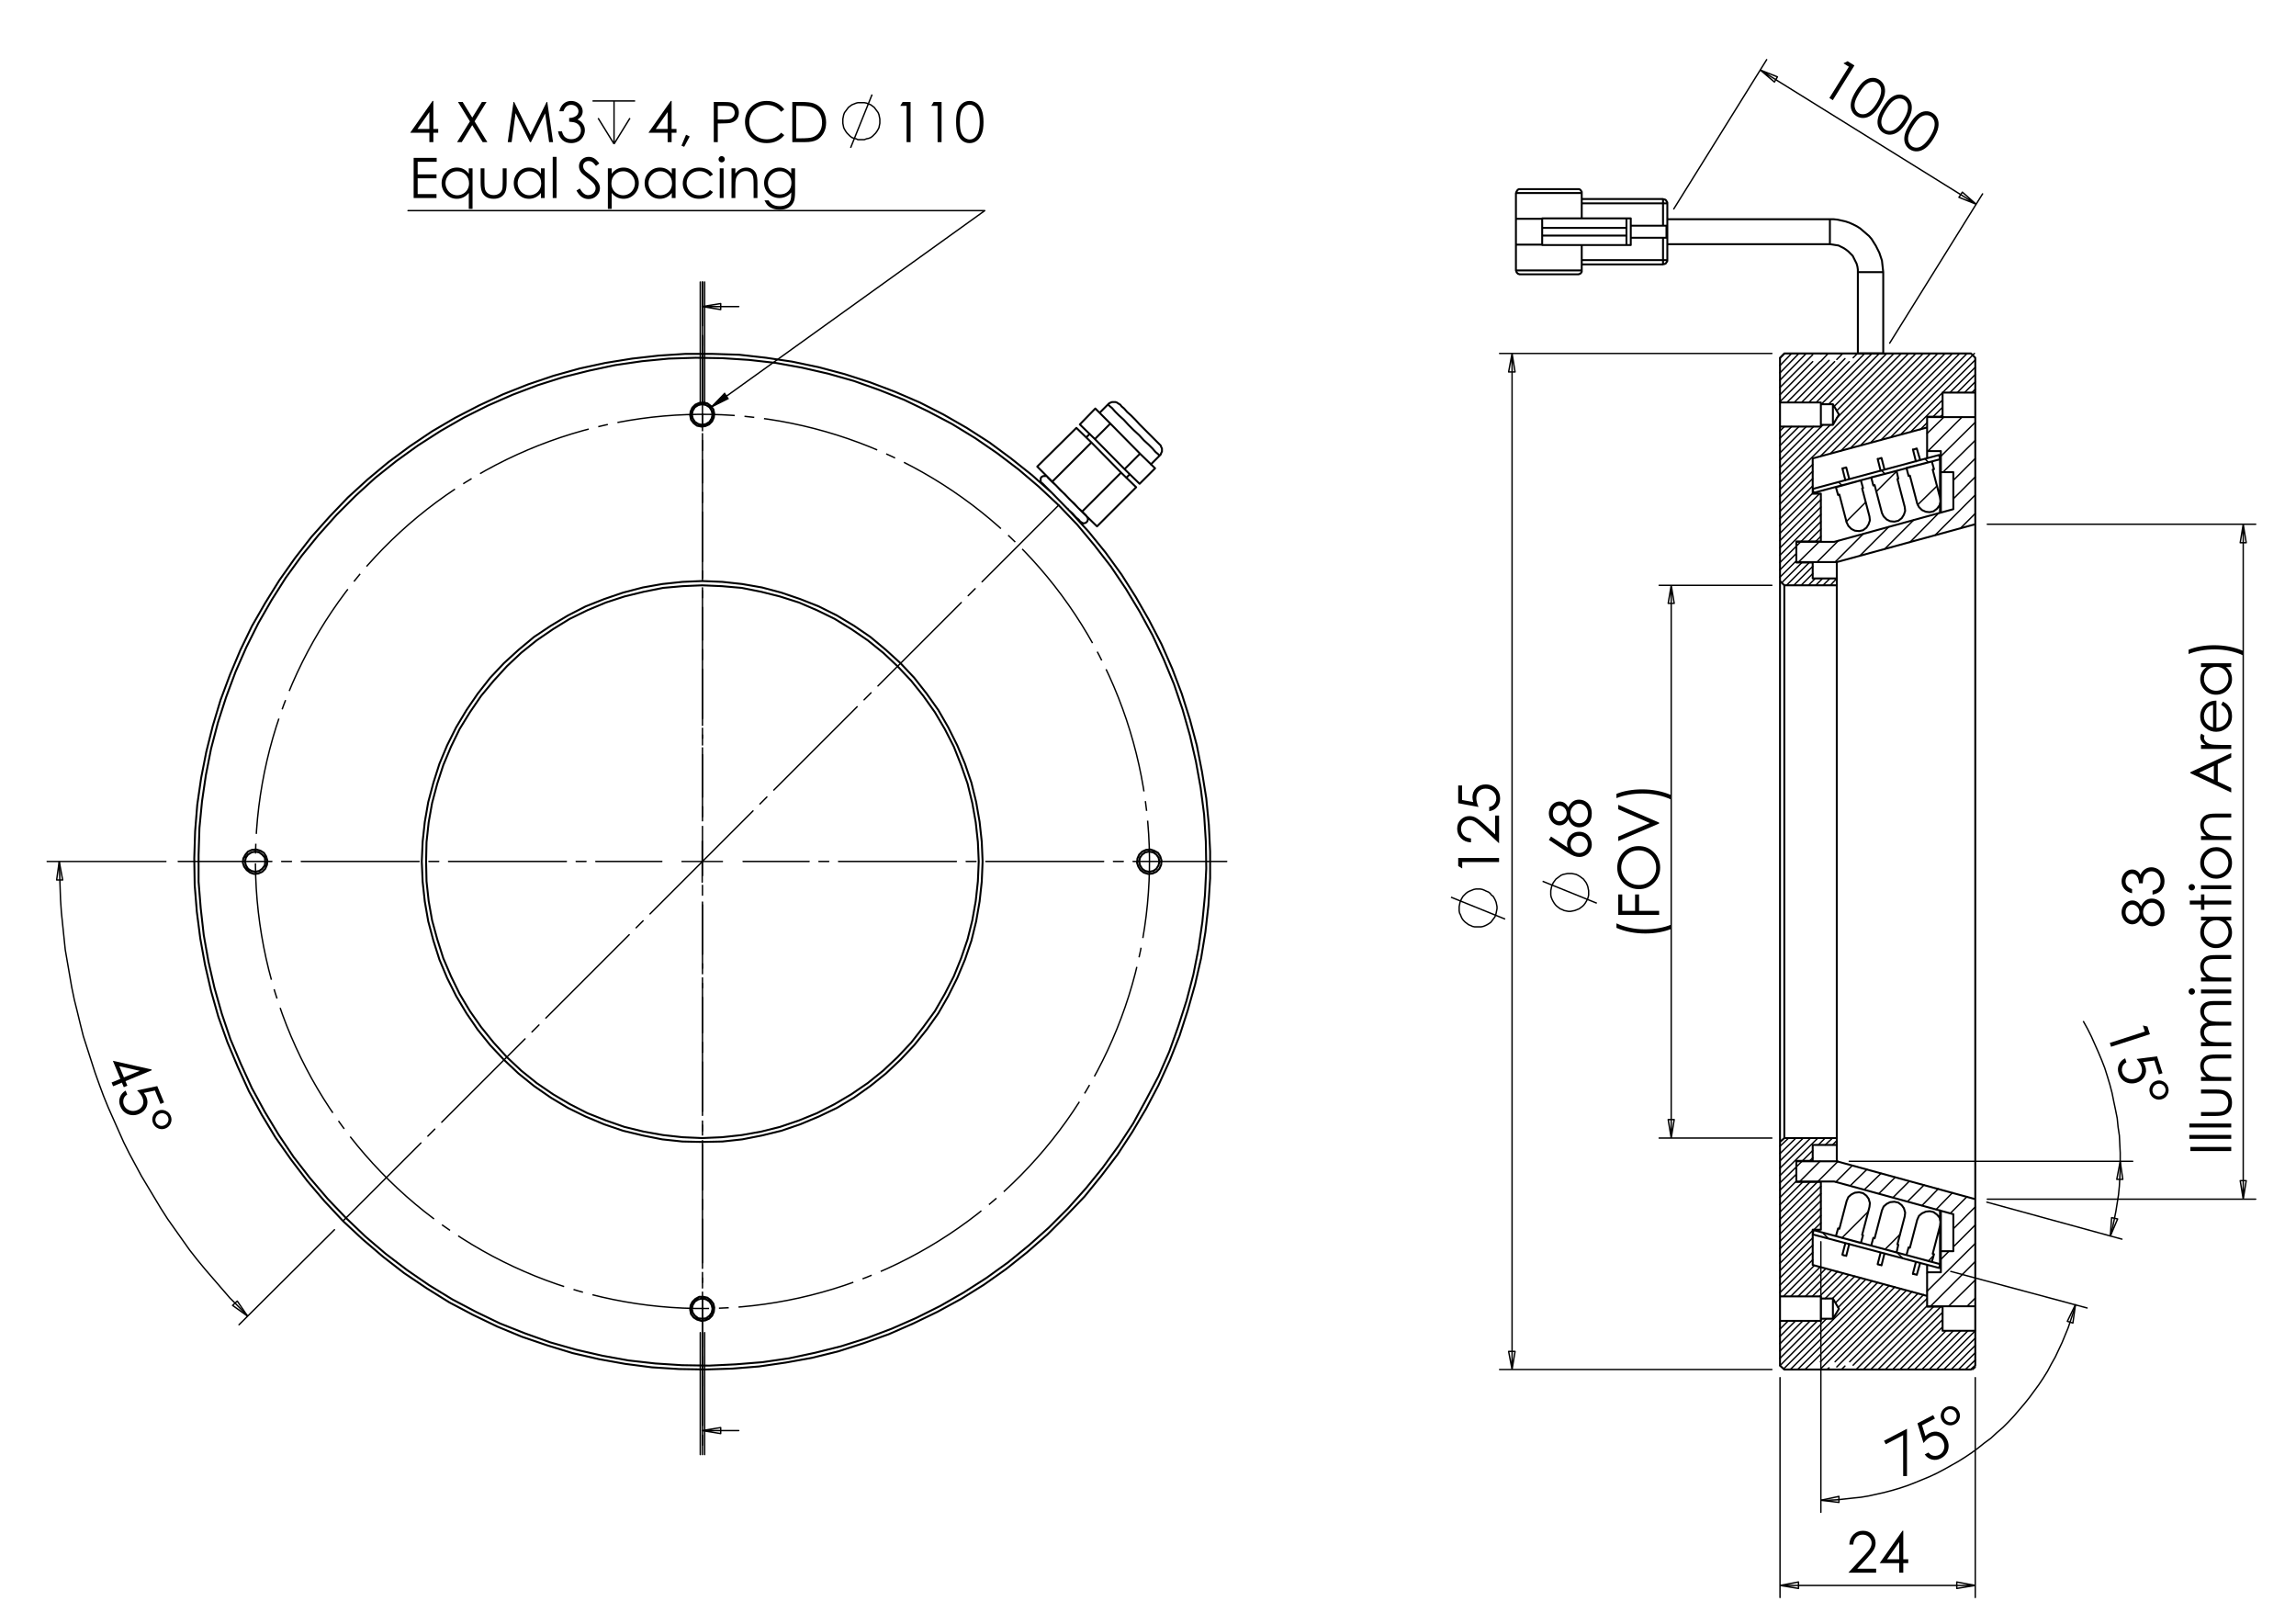 <?xml version="1.0" encoding="utf-8"?>
<!-- Generator: Adobe Illustrator 16.0.0, SVG Export Plug-In . SVG Version: 6.00 Build 0)  -->
<!DOCTYPE svg PUBLIC "-//W3C//DTD SVG 1.1//EN" "http://www.w3.org/Graphics/SVG/1.1/DTD/svg11.dtd">
<svg version="1.1" id="Ebene_1" xmlns="http://www.w3.org/2000/svg" xmlns:xlink="http://www.w3.org/1999/xlink" x="0px" y="0px"
	 width="841.89px" height="595.276px" viewBox="0 0 841.89 595.276" enable-background="new 0 0 841.89 595.276"
	 xml:space="preserve">
<g>
	<path d="M55.553,392.083l0.116,0.28l-9.656,4l0.695,1.677l-1.317,0.545l-0.694-1.677l-3.219,1.333l-0.568-1.373l3.218-1.333
		l-2.745-6.627L55.553,392.083z M45.444,394.99l5.815-2.41l-7.515-1.692L45.444,394.99z"/>
	<path d="M60.157,404.181l-1.318,0.547l-2.038-4.921l-4.062,0.869c0.425,0.53,0.739,1.036,0.938,1.518
		c0.522,1.261,0.531,2.475,0.025,3.643c-0.505,1.167-1.416,2.023-2.734,2.568c-0.91,0.378-1.831,0.514-2.764,0.408
		c-0.933-0.106-1.751-0.436-2.453-0.986c-0.703-0.551-1.249-1.297-1.639-2.238c-0.465-1.124-0.514-2.213-0.147-3.271
		c0.367-1.055,1.065-1.886,2.094-2.488l0.589,1.422c-0.49,0.327-0.848,0.687-1.074,1.078c-0.228,0.393-0.355,0.843-0.384,1.351
		c-0.029,0.509,0.053,0.995,0.246,1.46c0.377,0.91,1.045,1.547,2.005,1.915c0.959,0.367,1.956,0.336,2.989-0.091
		c0.935-0.388,1.57-0.998,1.908-1.828c0.339-0.831,0.304-1.739-0.104-2.724c-0.338-0.816-0.996-1.702-1.973-2.658l7.41-1.568
		L60.157,404.181z"/>
	<path d="M60.71,413.69c-0.91,0.376-1.808,0.376-2.695,0.002c-0.887-0.375-1.518-1.016-1.892-1.919s-0.377-1.799-0.01-2.687
		c0.367-0.888,1.012-1.521,1.935-1.902c0.884-0.366,1.774-0.359,2.667,0.024s1.525,1.021,1.894,1.911
		c0.37,0.891,0.371,1.782,0.004,2.673C62.249,412.683,61.614,413.316,60.71,413.69z M60.227,412.577
		c0.637-0.264,1.087-0.689,1.349-1.274c0.262-0.587,0.272-1.173,0.031-1.756c-0.245-0.59-0.671-1.007-1.282-1.251
		c-0.609-0.243-1.223-0.237-1.842,0.02c-0.606,0.25-1.041,0.681-1.304,1.29c-0.264,0.608-0.277,1.202-0.038,1.78
		c0.24,0.577,0.661,0.983,1.263,1.219S59.615,412.831,60.227,412.577z"/>
</g>
<g>
	<path d="M158.604,37.005h0.298v10.271h1.781v1.402h-1.781v3.423h-1.461v-3.423h-7.044L158.604,37.005z M157.441,47.276v-6.185
		l-4.361,6.185H157.441z"/>
	<path d="M167.923,37.375h1.721l3.524,5.73l3.545-5.73h1.697l-4.391,7.115l4.681,7.61h-1.72l-3.822-6.214l-3.834,6.214h-1.721
		l4.703-7.601L167.923,37.375z"/>
	<path d="M186.181,52.101l2.107-14.726h0.239l5.985,12.083l5.926-12.083h0.236l2.119,14.726h-1.443l-1.454-10.531l-5.205,10.531
		h-0.376l-5.267-10.611l-1.445,10.611H186.181z"/>
	<path d="M206.606,40.79h-1.501c0.273-1.215,0.797-2.149,1.571-2.803s1.688-0.981,2.742-0.981c0.767,0,1.482,0.175,2.146,0.525
		c0.664,0.351,1.178,0.822,1.541,1.417c0.364,0.594,0.546,1.214,0.546,1.861c0,1.269-0.631,2.272-1.892,3.014
		c0.707,0.287,1.288,0.707,1.741,1.261c0.641,0.781,0.96,1.655,0.96,2.623c0,0.834-0.22,1.63-0.66,2.388
		c-0.44,0.757-1.041,1.343-1.802,1.757c-0.76,0.414-1.611,0.621-2.551,0.621c-1.268,0-2.325-0.366-3.172-1.096
		c-0.847-0.731-1.401-1.804-1.661-3.218h1.441c0.253,0.954,0.618,1.645,1.091,2.072c0.607,0.54,1.381,0.811,2.322,0.811
		c1.067,0,1.925-0.321,2.572-0.961c0.647-0.641,0.971-1.392,0.971-2.252c0-0.574-0.162-1.111-0.486-1.612
		c-0.323-0.5-0.756-0.877-1.301-1.131c-0.543-0.254-1.386-0.411-2.526-0.471v-1.351c0.674,0,1.288-0.119,1.841-0.355
		s0.956-0.539,1.206-0.906c0.25-0.367,0.375-0.768,0.375-1.201c0-0.641-0.255-1.194-0.766-1.662
		c-0.51-0.467-1.156-0.701-1.936-0.701c-0.634,0-1.181,0.179-1.642,0.536C207.316,39.33,206.926,39.935,206.606,40.79z"/>
</g>
<path fill="none" stroke="#000000" stroke-width="0.51" stroke-miterlimit="10" d="M230.988,43.317l-5.834,9.462 M219.319,43.317
	l5.835,9.462 M225.154,37.009v15.77 M217.269,37.009h15.612"/>
<g>
	<path d="M245.969,37.005h0.298v10.271h1.781v1.402h-1.781v3.423h-1.461v-3.423h-7.044L245.969,37.005z M244.806,47.276v-6.185
		l-4.361,6.185H244.806z"/>
	<path d="M251.55,49.398l1.351,0.641l-2.031,3.784l-0.991-0.42L251.55,49.398z"/>
	<path d="M261.726,37.375h2.932c1.681,0,2.814,0.074,3.402,0.22c0.84,0.207,1.527,0.632,2.061,1.276s0.801,1.453,0.801,2.428
		c0,0.981-0.261,1.791-0.781,2.428c-0.521,0.637-1.238,1.066-2.151,1.286c-0.667,0.16-1.915,0.24-3.743,0.24h-1.051v6.847h-1.471
		V37.375z M263.197,38.817v4.996l2.492,0.03c1.007,0,1.744-0.091,2.211-0.275c0.467-0.183,0.834-0.479,1.101-0.889
		s0.4-0.868,0.4-1.374c0-0.492-0.133-0.944-0.4-1.354s-0.619-0.701-1.056-0.875c-0.437-0.173-1.152-0.26-2.146-0.26H263.197z"/>
	<path d="M287.572,40.108L286.411,41c-0.641-0.834-1.409-1.467-2.307-1.897s-1.883-0.646-2.957-0.646
		c-1.174,0-2.261,0.282-3.262,0.846c-1,0.564-1.776,1.321-2.326,2.272c-0.55,0.951-0.826,2.02-0.826,3.208
		c0,1.795,0.615,3.293,1.846,4.494c1.231,1.202,2.783,1.802,4.658,1.802c2.062,0,3.786-0.808,5.173-2.423l1.161,0.881
		c-0.734,0.935-1.649,1.657-2.747,2.167s-2.323,0.766-3.677,0.766c-2.575,0-4.606-0.857-6.094-2.573
		c-1.248-1.448-1.871-3.197-1.871-5.246c0-2.155,0.755-3.969,2.266-5.44c1.511-1.471,3.403-2.207,5.679-2.207
		c1.374,0,2.615,0.272,3.722,0.816C285.957,38.365,286.865,39.127,287.572,40.108z"/>
	<path d="M290.523,52.101V37.375h3.052c2.202,0,3.799,0.177,4.792,0.531c1.428,0.5,2.543,1.368,3.348,2.603
		c0.803,1.235,1.205,2.707,1.205,4.415c0,1.476-0.318,2.773-0.955,3.895c-0.637,1.121-1.464,1.949-2.481,2.482
		c-1.018,0.534-2.443,0.801-4.277,0.801H290.523z M291.934,50.71h1.701c2.035,0,3.445-0.127,4.233-0.381
		c1.107-0.359,1.978-1.008,2.611-1.945c0.634-0.937,0.951-2.083,0.951-3.436c0-1.421-0.344-2.634-1.03-3.641
		c-0.688-1.007-1.645-1.697-2.872-2.07c-0.921-0.28-2.438-0.42-4.552-0.42h-1.041V50.71z"/>
</g>
<path fill="none" stroke="#000000" stroke-width="0.51" stroke-miterlimit="10" d="M311.891,54.2l7.885-19.555 M322.615,44.421
	v-0.789l-0.158-0.789l-0.158-0.788l-0.315-0.789l-0.473-0.631l-0.473-0.63l-0.473-0.631l-0.631-0.474l-0.631-0.473l-0.788-0.315
	l-0.789-0.315l-0.788-0.158h-0.789h-0.789h-0.788l-0.632,0.158l-0.788,0.315l-0.789,0.315l-0.631,0.473l-0.63,0.474l-0.474,0.631
	l-0.473,0.63l-0.473,0.631l-0.315,0.789l-0.158,0.788l-0.158,0.789v0.789v0.788l0.158,0.789l0.158,0.789l0.315,0.631l0.473,0.789
	l0.473,0.631l0.474,0.473l0.63,0.63l0.631,0.473l0.789,0.315l0.788,0.158l0.632,0.316h0.788h0.789h0.789l0.788-0.316l0.789-0.158
	l0.788-0.315l0.631-0.473l0.631-0.63l0.473-0.473l0.473-0.631l0.473-0.789l0.315-0.631l0.158-0.789l0.158-0.789V44.421"/>
<g>
	<path d="M330.99,37.375h2.894v14.726h-1.462V38.817h-2.313L330.99,37.375z"/>
	<path d="M342.355,37.375h2.894v14.726h-1.462V38.817h-2.313L342.355,37.375z"/>
	<path d="M350.576,44.744c0-1.942,0.208-3.444,0.625-4.505c0.417-1.062,1.007-1.865,1.767-2.413
		c0.761-0.547,1.613-0.821,2.554-0.821c0.955,0,1.819,0.275,2.593,0.826c0.775,0.55,1.387,1.376,1.838,2.478
		c0.451,1.101,0.676,2.579,0.676,4.435c0,1.849-0.222,3.32-0.666,4.415c-0.444,1.095-1.057,1.92-1.838,2.478
		c-0.781,0.557-1.649,0.836-2.604,0.836c-0.941,0-1.789-0.271-2.543-0.811c-0.754-0.541-1.344-1.346-1.768-2.417
		C350.788,48.172,350.576,46.672,350.576,44.744z M351.968,44.769c0,1.663,0.148,2.92,0.446,3.772
		c0.296,0.851,0.736,1.498,1.316,1.938c0.581,0.441,1.195,0.661,1.843,0.661c0.654,0,1.265-0.215,1.833-0.646
		c0.567-0.431,0.998-1.077,1.292-1.938c0.367-1.048,0.551-2.311,0.551-3.787c0-1.483-0.164-2.696-0.491-3.642
		c-0.327-0.945-0.779-1.636-1.356-2.074c-0.578-0.437-1.187-0.656-1.828-0.656c-0.655,0-1.269,0.219-1.843,0.656
		c-0.574,0.438-1.011,1.083-1.312,1.934C352.118,41.838,351.968,43.099,351.968,44.769z"/>
</g>
<g>
	<path d="M151.678,57.876h8.439v1.442h-6.968v4.614h6.907v1.442h-6.907v5.786h6.907v1.441h-8.379V57.876z"/>
	<path d="M173.271,61.71v14.875h-1.381V70.73c-0.587,0.714-1.247,1.251-1.978,1.611c-0.73,0.36-1.53,0.541-2.397,0.541
		c-1.542,0-2.858-0.559-3.949-1.677c-1.091-1.118-1.637-2.477-1.637-4.079c0-1.568,0.55-2.91,1.652-4.024
		c1.101-1.115,2.426-1.672,3.975-1.672c0.894,0,1.703,0.19,2.427,0.571c0.724,0.38,1.36,0.951,1.908,1.711V61.71H173.271z
		 M167.67,62.782c-0.78,0-1.5,0.191-2.16,0.574c-0.66,0.384-1.185,0.922-1.575,1.615c-0.39,0.693-0.585,1.427-0.585,2.2
		c0,0.767,0.197,1.5,0.59,2.2c0.393,0.7,0.921,1.245,1.584,1.635c0.664,0.39,1.375,0.584,2.135,0.584c0.767,0,1.493-0.193,2.18-0.58
		c0.687-0.387,1.214-0.91,1.585-1.57c0.37-0.66,0.555-1.403,0.555-2.23c0-1.26-0.415-2.313-1.245-3.16
		C169.904,63.205,168.883,62.782,167.67,62.782z"/>
	<path d="M176.234,61.71h1.401v5.085c0,1.241,0.067,2.096,0.201,2.563c0.2,0.667,0.583,1.195,1.148,1.582
		c0.564,0.387,1.238,0.581,2.02,0.581c0.782,0,1.446-0.188,1.991-0.565c0.544-0.377,0.92-0.873,1.127-1.486
		c0.141-0.421,0.211-1.312,0.211-2.673V61.71h1.431v5.346c0,1.501-0.175,2.633-0.525,3.393c-0.35,0.761-0.877,1.356-1.582,1.787
		c-0.705,0.431-1.587,0.646-2.648,0.646s-1.947-0.215-2.658-0.646c-0.711-0.43-1.241-1.031-1.592-1.801
		c-0.351-0.771-0.525-1.93-0.525-3.479V61.71z"/>
	<path d="M199.729,61.71v10.892h-1.381V70.73c-0.587,0.714-1.247,1.251-1.977,1.611c-0.731,0.36-1.53,0.541-2.398,0.541
		c-1.542,0-2.858-0.559-3.949-1.677c-1.091-1.118-1.637-2.477-1.637-4.079c0-1.568,0.551-2.91,1.652-4.024
		c1.101-1.115,2.425-1.672,3.974-1.672c0.895,0,1.704,0.19,2.428,0.571c0.724,0.38,1.36,0.951,1.907,1.711V61.71H199.729z
		 M194.128,62.782c-0.78,0-1.5,0.191-2.16,0.574c-0.66,0.384-1.185,0.922-1.575,1.615c-0.39,0.693-0.585,1.427-0.585,2.2
		c0,0.767,0.197,1.5,0.589,2.2c0.394,0.7,0.922,1.245,1.585,1.635c0.663,0.39,1.375,0.584,2.135,0.584
		c0.767,0,1.493-0.193,2.18-0.58s1.215-0.91,1.584-1.57c0.371-0.66,0.556-1.403,0.556-2.23c0-1.26-0.416-2.313-1.245-3.16
		C196.363,63.205,195.341,62.782,194.128,62.782z"/>
	<path d="M202.672,57.506h1.402v15.096h-1.402V57.506z"/>
	<path d="M211.372,69.859l1.251-0.751c0.881,1.622,1.898,2.433,3.053,2.433c0.494,0,0.958-0.115,1.392-0.345
		c0.433-0.23,0.764-0.539,0.991-0.926c0.227-0.387,0.341-0.797,0.341-1.231c0-0.494-0.167-0.978-0.5-1.451
		c-0.461-0.654-1.301-1.441-2.523-2.363c-1.228-0.927-1.992-1.598-2.292-2.012c-0.521-0.694-0.781-1.445-0.781-2.252
		c0-0.641,0.153-1.225,0.46-1.752c0.307-0.527,0.739-0.942,1.296-1.246s1.163-0.456,1.817-0.456c0.694,0,1.343,0.172,1.947,0.516
		s1.243,0.976,1.917,1.897l-1.202,0.911c-0.554-0.734-1.026-1.217-1.416-1.451c-0.391-0.233-0.816-0.351-1.276-0.351
		c-0.595,0-1.08,0.18-1.457,0.541c-0.377,0.361-0.565,0.804-0.565,1.332c0,0.32,0.066,0.63,0.2,0.931
		c0.134,0.301,0.377,0.627,0.73,0.981c0.194,0.187,0.828,0.677,1.902,1.472c1.275,0.94,2.149,1.779,2.623,2.512
		c0.474,0.734,0.711,1.472,0.711,2.212c0,1.068-0.405,1.996-1.216,2.783c-0.811,0.787-1.797,1.181-2.958,1.181
		c-0.895,0-1.706-0.239-2.433-0.716C212.656,71.779,211.985,70.98,211.372,69.859z"/>
	<path d="M222.894,61.71h1.401v2.002c0.554-0.761,1.19-1.332,1.911-1.711c0.72-0.381,1.523-0.571,2.41-0.571
		c1.546,0,2.87,0.557,3.97,1.672c1.1,1.114,1.65,2.456,1.65,4.024c0,1.602-0.545,2.961-1.635,4.079
		c-1.09,1.118-2.405,1.677-3.946,1.677c-0.866,0-1.663-0.18-2.39-0.541c-0.727-0.36-1.383-0.897-1.97-1.611v5.855h-1.401V61.71z
		 M228.5,62.782c-1.212,0-2.232,0.423-3.062,1.27c-0.829,0.847-1.243,1.9-1.243,3.16c0,0.827,0.185,1.57,0.554,2.23
		c0.37,0.66,0.899,1.183,1.588,1.57c0.689,0.387,1.417,0.58,2.182,0.58c0.752,0,1.46-0.194,2.123-0.584s1.19-0.935,1.583-1.635
		c0.393-0.7,0.59-1.433,0.59-2.2c0-0.773-0.195-1.506-0.585-2.2c-0.39-0.693-0.914-1.231-1.573-1.615
		C229.999,62.973,229.279,62.782,228.5,62.782z"/>
	<path d="M247.71,61.71v10.892h-1.381V70.73c-0.587,0.714-1.247,1.251-1.977,1.611s-1.53,0.541-2.398,0.541
		c-1.541,0-2.857-0.559-3.949-1.677c-1.091-1.118-1.636-2.477-1.636-4.079c0-1.568,0.55-2.91,1.652-4.024
		c1.101-1.115,2.425-1.672,3.974-1.672c0.895,0,1.704,0.19,2.428,0.571c0.725,0.38,1.36,0.951,1.907,1.711V61.71H247.71z
		 M242.11,62.782c-0.78,0-1.5,0.191-2.16,0.574c-0.66,0.384-1.185,0.922-1.575,1.615c-0.39,0.693-0.585,1.427-0.585,2.2
		c0,0.767,0.197,1.5,0.59,2.2c0.393,0.7,0.922,1.245,1.584,1.635c0.664,0.39,1.375,0.584,2.135,0.584c0.767,0,1.493-0.193,2.18-0.58
		c0.687-0.387,1.215-0.91,1.585-1.57c0.37-0.66,0.555-1.403,0.555-2.23c0-1.26-0.416-2.313-1.245-3.16
		C244.345,63.205,243.323,62.782,242.11,62.782z"/>
	<path d="M261.436,63.973l-1.111,0.691c-0.959-1.275-2.27-1.913-3.93-1.913c-1.327,0-2.428,0.427-3.305,1.28s-1.315,1.89-1.315,3.11
		c0,0.793,0.202,1.54,0.605,2.24c0.403,0.7,0.957,1.243,1.66,1.63c0.703,0.387,1.491,0.58,2.365,0.58c1.6,0,2.906-0.637,3.919-1.912
		l1.111,0.73c-0.521,0.784-1.22,1.393-2.097,1.824c-0.877,0.433-1.877,0.648-2.999,0.648c-1.722,0-3.15-0.547-4.284-1.642
		c-1.135-1.094-1.702-2.426-1.702-3.994c0-1.054,0.265-2.034,0.796-2.938c0.53-0.904,1.259-1.61,2.187-2.118
		c0.928-0.506,1.965-0.76,3.114-0.76c0.721,0,1.416,0.11,2.087,0.33s1.24,0.507,1.707,0.861
		C260.711,62.975,261.108,63.426,261.436,63.973z"/>
	<path d="M264.614,57.226c0.319,0,0.592,0.113,0.817,0.34c0.227,0.227,0.34,0.5,0.34,0.821c0,0.313-0.113,0.584-0.34,0.811
		c-0.225,0.227-0.498,0.341-0.817,0.341c-0.312,0-0.582-0.114-0.807-0.341c-0.226-0.227-0.339-0.497-0.339-0.811
		c0-0.32,0.113-0.594,0.339-0.821C264.032,57.339,264.302,57.226,264.614,57.226z M263.918,61.71h1.401v10.892h-1.401V61.71z"/>
	<path d="M268.232,61.71h1.402v1.953c0.561-0.748,1.181-1.307,1.862-1.677c0.681-0.371,1.421-0.556,2.223-0.556
		c0.814,0,1.537,0.207,2.167,0.62c0.631,0.415,1.096,0.971,1.397,1.672c0.3,0.701,0.45,1.792,0.45,3.274v5.605h-1.401v-5.196
		c0-1.254-0.052-2.092-0.156-2.512c-0.162-0.721-0.473-1.263-0.934-1.626c-0.46-0.364-1.061-0.546-1.802-0.546
		c-0.848,0-1.607,0.281-2.278,0.841c-0.671,0.561-1.113,1.255-1.327,2.083c-0.134,0.54-0.2,1.528-0.2,2.963v3.994h-1.402V61.71z"/>
	<path d="M290.126,61.71h1.402v8.68c0,1.528-0.133,2.646-0.401,3.353c-0.366,1.001-1.004,1.772-1.912,2.313
		c-0.908,0.54-1.999,0.811-3.274,0.811c-0.934,0-1.773-0.132-2.517-0.396c-0.745-0.265-1.35-0.62-1.817-1.064
		c-0.467-0.445-0.897-1.097-1.292-1.953h1.522c0.414,0.721,0.949,1.254,1.604,1.602s1.467,0.521,2.436,0.521
		c0.956,0,1.763-0.178,2.42-0.534c0.659-0.356,1.128-0.803,1.409-1.342c0.28-0.539,0.42-1.408,0.42-2.608v-0.561
		c-0.527,0.668-1.172,1.18-1.934,1.537c-0.762,0.357-1.57,0.536-2.425,0.536c-1.002,0-1.945-0.249-2.827-0.746
		s-1.563-1.166-2.044-2.007c-0.481-0.841-0.721-1.765-0.721-2.773c0-1.007,0.25-1.947,0.751-2.818
		c0.501-0.871,1.194-1.56,2.079-2.067c0.886-0.506,1.819-0.76,2.801-0.76c0.814,0,1.574,0.168,2.279,0.505
		c0.705,0.337,1.384,0.893,2.039,1.667V61.71z M285.992,62.782c-0.794,0-1.532,0.192-2.212,0.575
		c-0.681,0.384-1.215,0.914-1.602,1.591c-0.387,0.678-0.581,1.41-0.581,2.198c0,1.195,0.4,2.183,1.201,2.963
		c0.801,0.781,1.838,1.171,3.113,1.171c1.288,0,2.324-0.387,3.108-1.161c0.784-0.774,1.177-1.792,1.177-3.053
		c0-0.821-0.181-1.553-0.541-2.197s-0.871-1.153-1.532-1.527C287.463,62.968,286.752,62.782,285.992,62.782z"/>
</g>
<g>
	<path d="M677.48,22.445l2.498,1.558l-7.927,12.716l-1.261-0.787l7.149-11.471l-1.997-1.246L677.48,22.445z"/>
	<path d="M680.612,33.233c1.045-1.677,2.033-2.862,2.964-3.554c0.932-0.692,1.873-1.068,2.826-1.132
		c0.951-0.063,1.833,0.159,2.646,0.666c0.824,0.514,1.424,1.217,1.794,2.11c0.372,0.892,0.457,1.934,0.254,3.127
		c-0.204,1.194-0.804,2.592-1.803,4.194c-0.995,1.596-1.979,2.747-2.952,3.454c-0.973,0.706-1.945,1.089-2.92,1.151
		c-0.976,0.06-1.874-0.167-2.698-0.68c-0.813-0.507-1.399-1.197-1.761-2.07c-0.36-0.872-0.436-1.886-0.224-3.039
		C678.949,36.307,679.573,34.898,680.612,33.233z M681.801,34.004c-0.896,1.437-1.445,2.602-1.646,3.497
		c-0.202,0.895-0.171,1.689,0.094,2.382c0.264,0.694,0.676,1.215,1.234,1.563c0.565,0.352,1.209,0.494,1.931,0.428
		c0.723-0.067,1.441-0.393,2.159-0.979c0.881-0.708,1.72-1.7,2.514-2.974c0.799-1.281,1.311-2.417,1.537-3.409
		c0.228-0.992,0.208-1.833-0.055-2.521c-0.265-0.688-0.672-1.205-1.226-1.55c-0.564-0.353-1.213-0.494-1.944-0.426
		c-0.73,0.069-1.456,0.391-2.174,0.963C683.507,31.554,682.7,32.562,681.801,34.004z"/>
	<path d="M690.428,39.351c1.045-1.677,2.033-2.862,2.964-3.553c0.931-0.692,1.873-1.069,2.825-1.132
		c0.95-0.063,1.833,0.159,2.646,0.666c0.824,0.514,1.424,1.218,1.795,2.11c0.373,0.892,0.457,1.935,0.255,3.128
		c-0.204,1.193-0.806,2.591-1.804,4.193c-0.995,1.597-1.979,2.747-2.951,3.454c-0.974,0.706-1.948,1.089-2.921,1.151
		c-0.976,0.06-1.875-0.166-2.699-0.681c-0.813-0.506-1.398-1.196-1.76-2.069c-0.359-0.873-0.436-1.885-0.224-3.039
		C688.763,42.425,689.389,41.016,690.428,39.351z M691.615,40.122c-0.895,1.437-1.444,2.602-1.646,3.497
		c-0.203,0.895-0.172,1.689,0.092,2.382c0.266,0.694,0.677,1.215,1.236,1.563c0.564,0.352,1.208,0.495,1.931,0.428
		c0.721-0.067,1.44-0.393,2.159-0.979c0.881-0.708,1.719-1.699,2.513-2.973c0.799-1.281,1.312-2.417,1.537-3.409
		c0.227-0.992,0.207-1.833-0.056-2.521s-0.672-1.206-1.224-1.55c-0.566-0.353-1.215-0.494-1.945-0.426
		c-0.73,0.07-1.456,0.39-2.175,0.964C693.322,37.672,692.514,38.68,691.615,40.122z"/>
	<path d="M700.241,45.468c1.045-1.677,2.033-2.862,2.965-3.553c0.931-0.692,1.872-1.068,2.825-1.131
		c0.951-0.064,1.833,0.158,2.646,0.665c0.825,0.514,1.424,1.217,1.796,2.109s0.456,1.935,0.253,3.129
		c-0.204,1.193-0.805,2.591-1.803,4.193c-0.995,1.596-1.979,2.747-2.953,3.454c-0.973,0.706-1.945,1.089-2.919,1.15
		c-0.975,0.06-1.874-0.167-2.699-0.68c-0.813-0.507-1.399-1.197-1.76-2.07c-0.361-0.873-0.436-1.886-0.225-3.039
		C698.578,48.542,699.202,47.134,700.241,45.468z M701.429,46.239c-0.896,1.437-1.443,2.602-1.646,3.498
		c-0.201,0.894-0.171,1.688,0.094,2.382c0.264,0.693,0.676,1.214,1.234,1.563c0.565,0.352,1.209,0.495,1.931,0.428
		s1.441-0.393,2.159-0.979c0.881-0.708,1.721-1.699,2.515-2.974c0.799-1.281,1.311-2.417,1.536-3.409
		c0.227-0.992,0.208-1.833-0.055-2.521c-0.264-0.688-0.672-1.205-1.227-1.55c-0.563-0.353-1.212-0.494-1.943-0.425
		c-0.73,0.069-1.456,0.39-2.174,0.963C703.138,43.79,702.328,44.797,701.429,46.239z"/>
</g>
<path fill="none" stroke="#000000" stroke-width="0.51" stroke-miterlimit="10" d="M585.506,331.126l-19.869-8.043 M575.571,320.247
	h-0.789l-0.786,0.157l-0.789,0.157l-0.789,0.316l-0.63,0.471l-0.633,0.475l-0.632,0.473l-0.471,0.632l-0.474,0.63l-0.316,0.631
	l-0.314,0.789l-0.157,0.788l-0.157,0.789v0.788v0.789l0.157,0.787l0.315,0.789l0.314,0.63l0.475,0.789l0.472,0.632l0.475,0.473
	l0.63,0.472l0.63,0.475l0.789,0.314l0.631,0.315l0.789,0.159l0.788,0.157h0.787l0.789-0.157l0.789-0.159l0.788-0.315l0.788-0.314
	l0.633-0.475l0.63-0.472l0.473-0.473l0.476-0.632l0.472-0.789l0.316-0.63l0.313-0.789l0.159-0.787v-0.789v-0.788l-0.159-0.789
	l-0.158-0.788l-0.314-0.789l-0.315-0.631l-0.474-0.63l-0.473-0.632l-0.632-0.473l-0.629-0.475l-0.789-0.471l-0.631-0.316
	l-0.788-0.157l-0.789-0.157H575.571"/>
<g>
	<path d="M567.929,307.916l0.805-1.232l6.132,4.053c-0.184-0.543-0.275-1.053-0.275-1.529c0-1.19,0.43-2.2,1.289-3.031
		c0.858-0.829,1.917-1.245,3.173-1.245c0.863,0,1.643,0.201,2.338,0.602c0.696,0.402,1.25,0.972,1.66,1.71
		c0.411,0.737,0.617,1.531,0.617,2.381c0,0.822-0.199,1.587-0.597,2.29s-0.956,1.256-1.675,1.658
		c-0.721,0.4-1.491,0.602-2.313,0.602c-0.61,0-1.254-0.124-1.93-0.373c-0.676-0.248-1.489-0.691-2.44-1.332L567.929,307.916z
		 M575.904,309.562c0,0.871,0.308,1.614,0.922,2.229c0.615,0.616,1.36,0.924,2.235,0.924c0.87,0,1.612-0.308,2.227-0.924
		c0.615-0.616,0.922-1.359,0.922-2.23c0-0.87-0.307-1.613-0.922-2.229c-0.614-0.617-1.356-0.925-2.227-0.925
		c-0.875,0-1.62,0.309-2.235,0.925C576.212,307.948,575.904,308.691,575.904,309.562z"/>
	<path d="M575.069,295.994c0.502-1.012,1.076-1.737,1.721-2.176c0.646-0.438,1.379-0.657,2.201-0.657
		c1.154,0,2.173,0.377,3.055,1.131c1.081,0.924,1.621,2.245,1.621,3.964c0,1.657-0.475,2.914-1.422,3.771
		c-0.947,0.855-1.991,1.284-3.132,1.284c-0.835,0-1.588-0.225-2.257-0.674c-0.668-0.447-1.265-1.195-1.787-2.241
		c-0.381,0.734-0.853,1.283-1.417,1.651c-0.563,0.366-1.167,0.55-1.813,0.55c-0.652,0-1.288-0.195-1.909-0.586
		c-0.622-0.391-1.11-0.931-1.468-1.62c-0.355-0.689-0.534-1.435-0.534-2.237c0-0.781,0.18-1.505,0.539-2.17
		c0.36-0.666,0.85-1.187,1.467-1.564c0.618-0.376,1.267-0.565,1.946-0.565s1.283,0.179,1.813,0.535
		C574.224,294.746,574.682,295.281,575.069,295.994z M569.386,298.23c0,0.824,0.242,1.505,0.728,2.046
		c0.485,0.542,1.064,0.813,1.737,0.813c0.665,0,1.268-0.292,1.808-0.873c0.54-0.582,0.811-1.26,0.811-2.037
		c0-0.497-0.123-0.966-0.367-1.409c-0.245-0.442-0.579-0.788-1.004-1.036c-0.424-0.249-0.851-0.373-1.278-0.373
		c-0.604,0-1.161,0.245-1.671,0.735C569.64,296.587,569.386,297.298,569.386,298.23z M575.822,298.16
		c0,1.031,0.335,1.896,1.004,2.594c0.67,0.699,1.449,1.049,2.338,1.049c0.55,0,1.069-0.149,1.559-0.447
		c0.488-0.299,0.866-0.716,1.13-1.252c0.266-0.536,0.397-1.157,0.397-1.862c0-1.092-0.322-1.96-0.967-2.604
		c-0.646-0.645-1.399-0.967-2.262-0.967c-0.835,0-1.577,0.341-2.226,1.023C576.147,296.374,575.822,297.196,575.822,298.16z"/>
</g>
<g>
	<path d="M592.718,340.164v-1.649c1.365,0.666,2.958,1.198,4.777,1.599c1.82,0.4,3.697,0.601,5.633,0.601
		c1.793,0,3.521-0.151,5.185-0.453c1.665-0.302,3.128-0.718,4.391-1.247v1.568c-1.208,0.502-2.631,0.902-4.268,1.201
		c-1.637,0.298-3.342,0.448-5.113,0.448c-1.908,0-3.768-0.177-5.577-0.529S594.259,340.835,592.718,340.164z"/>
	<path d="M593.381,335.429v-7.505h1.466v6.008h4.696v-6.008h1.467v6.008h7.354v1.497H593.381z"/>
	<path d="M593.003,318.186c0-2.268,0.757-4.166,2.271-5.695c1.515-1.527,3.379-2.292,5.593-2.292c2.193,0,4.054,0.763,5.582,2.288
		c1.528,1.524,2.292,3.383,2.292,5.578c0,2.22-0.761,4.095-2.282,5.623c-1.521,1.528-3.361,2.292-5.521,2.292
		c-1.438,0-2.773-0.347-4.003-1.044c-1.229-0.696-2.191-1.646-2.887-2.847C593.352,320.886,593.003,319.585,593.003,318.186z
		 M594.46,318.121c0,1.108,0.289,2.158,0.866,3.151c0.578,0.992,1.356,1.768,2.334,2.324c0.979,0.559,2.07,0.836,3.272,0.836
		c1.781,0,3.285-0.616,4.512-1.85c1.227-1.234,1.84-2.722,1.84-4.462c0-1.162-0.282-2.239-0.847-3.228
		c-0.563-0.99-1.335-1.761-2.313-2.315c-0.979-0.554-2.066-0.831-3.263-0.831c-1.19,0-2.266,0.277-3.228,0.831
		c-0.961,0.555-1.73,1.334-2.309,2.341C594.749,315.924,594.46,316.992,594.46,318.121z"/>
	<path d="M593.381,308.336v-1.63l11.575-4.963l-11.575-5.045v-1.629l14.983,6.517v0.326L593.381,308.336z"/>
	<path d="M612.703,291.465v1.649c-1.364-0.671-2.957-1.206-4.777-1.603c-1.819-0.397-3.697-0.596-5.633-0.596
		c-1.792,0-3.521,0.151-5.186,0.453c-1.663,0.302-3.126,0.718-4.39,1.247v-1.567c1.209-0.51,2.634-0.912,4.273-1.207
		c1.64-0.295,3.346-0.442,5.118-0.442c1.902,0,3.758,0.176,5.567,0.529C609.486,290.281,611.161,290.793,612.703,291.465z"/>
</g>
<g>
	<path d="M787.419,376.353l0.906,2.803l-14.256,4.612l-0.458-1.416l12.86-4.16l-0.725-2.238L787.419,376.353z"/>
	<path d="M792.948,393.446l-1.356,0.439l-1.64-5.068l-4.119,0.546c0.382,0.561,0.654,1.089,0.815,1.586
		c0.42,1.298,0.331,2.51-0.266,3.632c-0.597,1.123-1.573,1.904-2.93,2.344c-0.937,0.303-1.866,0.363-2.788,0.185
		c-0.922-0.18-1.71-0.572-2.366-1.178c-0.657-0.606-1.143-1.393-1.455-2.362c-0.375-1.156-0.337-2.247,0.114-3.271
		c0.45-1.022,1.212-1.793,2.286-2.313l0.474,1.463c-0.514,0.288-0.899,0.618-1.157,0.99c-0.258,0.373-0.422,0.812-0.49,1.315
		c-0.068,0.505-0.025,0.994,0.13,1.474c0.303,0.937,0.918,1.627,1.845,2.069c0.927,0.443,1.923,0.491,2.988,0.147
		c0.961-0.312,1.644-0.868,2.047-1.67c0.404-0.801,0.44-1.709,0.113-2.724c-0.271-0.839-0.856-1.775-1.754-2.807l7.511-0.972
		L792.948,393.446z"/>
	<path d="M792.742,402.968c-0.938,0.304-1.833,0.233-2.688-0.212c-0.853-0.444-1.432-1.133-1.731-2.064
		c-0.302-0.93-0.233-1.823,0.204-2.678c0.436-0.855,1.13-1.437,2.079-1.744c0.912-0.295,1.797-0.215,2.657,0.238
		s1.44,1.14,1.736,2.057c0.297,0.917,0.228,1.807-0.21,2.664C794.355,402.088,793.672,402.667,792.742,402.968z M792.349,401.821
		c0.656-0.212,1.139-0.601,1.447-1.165c0.308-0.563,0.365-1.145,0.17-1.746c-0.196-0.607-0.589-1.058-1.177-1.349
		c-0.588-0.292-1.201-0.334-1.839-0.128c-0.624,0.202-1.091,0.597-1.402,1.183c-0.312,0.585-0.372,1.176-0.18,1.771
		s0.58,1.034,1.162,1.316S791.718,402.025,792.349,401.821z"/>
</g>
<g>
	<path d="M690.817,528.215l8.426-4.402l0.007,17.328l-1.396,0.012l-0.025-14.992l-6.351,3.318L690.817,528.215z"/>
	<path d="M708.834,518.803l0.66,1.264l-4.721,2.466L706,526.5c0.489-0.47,0.965-0.826,1.428-1.068
		c1.209-0.632,2.418-0.749,3.626-0.348c1.208,0.398,2.143,1.23,2.804,2.495c0.455,0.872,0.672,1.778,0.648,2.717
		c-0.022,0.938-0.278,1.782-0.765,2.531s-1.18,1.359-2.084,1.83c-1.078,0.563-2.158,0.71-3.243,0.437
		c-1.085-0.271-1.974-0.894-2.665-1.865l1.364-0.712c0.369,0.457,0.759,0.781,1.17,0.974c0.41,0.191,0.87,0.279,1.378,0.262
		c0.509-0.016,0.985-0.142,1.432-0.374c0.872-0.456,1.449-1.178,1.73-2.167c0.281-0.986,0.161-1.978-0.357-2.97
		c-0.467-0.896-1.13-1.474-1.988-1.737s-1.759-0.147-2.704,0.346c-0.783,0.408-1.606,1.142-2.473,2.199l-2.219-7.24L708.834,518.803
		z"/>
	<path d="M718.256,517.409c0.456,0.872,0.536,1.767,0.24,2.683c-0.294,0.917-0.875,1.602-1.742,2.055
		c-0.867,0.452-1.759,0.535-2.675,0.249c-0.917-0.288-1.606-0.875-2.069-1.76c-0.442-0.848-0.513-1.734-0.211-2.658
		c0.303-0.925,0.882-1.61,1.736-2.056c0.855-0.447,1.743-0.528,2.662-0.243C717.117,515.964,717.804,516.542,718.256,517.409z
		 M717.189,517.988c-0.318-0.611-0.782-1.021-1.389-1.231c-0.607-0.209-1.191-0.167-1.752,0.126
		c-0.565,0.296-0.942,0.758-1.132,1.387c-0.188,0.628-0.128,1.239,0.182,1.833c0.305,0.581,0.771,0.977,1.401,1.185
		c0.631,0.21,1.221,0.168,1.776-0.121c0.554-0.29,0.921-0.745,1.103-1.365C717.56,519.178,717.498,518.575,717.189,517.988z"/>
</g>
<g>
	<path d="M679.549,566.264h-1.438c0.041-1.478,0.536-2.69,1.483-3.64c0.947-0.948,2.117-1.423,3.511-1.423
		c1.379,0,2.493,0.444,3.347,1.335c0.852,0.891,1.278,1.939,1.278,3.149c0,0.849-0.203,1.645-0.609,2.389s-1.196,1.751-2.368,3.022
		l-3.733,4.02h6.915v1.446h-10.18l5.727-6.188c1.162-1.243,1.918-2.166,2.267-2.768c0.352-0.602,0.525-1.235,0.525-1.901
		c0-0.843-0.314-1.568-0.943-2.177c-0.627-0.608-1.396-0.912-2.308-0.912c-0.958,0-1.754,0.318-2.389,0.957
		C679.998,564.213,679.638,565.11,679.549,566.264z"/>
	<path d="M697.585,561.202h0.304v10.451h1.814v1.426h-1.814v3.484H696.4v-3.484h-7.173L697.585,561.202z M696.4,571.653v-6.294
		l-4.44,6.294H696.4z"/>
</g>
<path fill="none" stroke="#000000" stroke-width="0.51" stroke-miterlimit="10" d="M551.916,336.96l-19.869-8.042 M541.98,325.922
	h-0.787l-0.789,0.158l-0.789,0.315l-0.789,0.315l-0.63,0.315l-0.631,0.473l-0.632,0.632l-0.474,0.473l-0.471,0.788l-0.316,0.632
	l-0.315,0.789L535.2,331.6l-0.158,0.789v0.788v0.789l0.158,0.788l0.315,0.631l0.313,0.789l0.317,0.629l0.472,0.632l0.631,0.631
	l0.632,0.473l0.631,0.474l0.789,0.315l0.629,0.315l0.789,0.158h0.789h0.789h0.788l0.788-0.158l0.789-0.315l0.629-0.315l0.789-0.474
	l0.633-0.473l0.471-0.631l0.474-0.632l0.475-0.629l0.313-0.789l0.159-0.631l0.157-0.788l0.158-0.789v-0.788l-0.158-0.789
	l-0.157-0.787l-0.315-0.789l-0.316-0.632l-0.471-0.788l-0.633-0.473l-0.473-0.632l-0.63-0.473l-0.789-0.315l-0.633-0.315
	l-0.786-0.315l-0.788-0.158H541.98"/>
<g>
	<path d="M534.691,317.497v-2.943h14.983v1.486h-13.517v2.354L534.691,317.497z"/>
	<path d="M539.376,307.379v1.437c-1.477-0.041-2.69-0.534-3.64-1.482c-0.948-0.948-1.423-2.118-1.423-3.511
		c0-1.378,0.445-2.494,1.335-3.347c0.891-0.854,1.939-1.279,3.149-1.279c0.849,0,1.646,0.204,2.39,0.61s1.751,1.194,3.021,2.367
		l4.02,3.734v-6.916h1.446v10.18l-6.188-5.728c-1.243-1.161-2.165-1.917-2.768-2.267c-0.602-0.351-1.235-0.524-1.901-0.524
		c-0.843,0-1.568,0.313-2.177,0.941c-0.607,0.629-0.911,1.398-0.911,2.309c0,0.958,0.318,1.754,0.956,2.39
		C537.326,306.929,538.222,307.292,539.376,307.379z"/>
	<path d="M534.691,287.969h1.426v5.326l4.086,0.75c-0.191-0.651-0.287-1.238-0.287-1.761c0-1.363,0.457-2.488,1.371-3.374
		c0.912-0.885,2.082-1.328,3.509-1.328c0.984,0,1.888,0.228,2.709,0.683c0.822,0.455,1.451,1.071,1.89,1.85
		c0.438,0.778,0.657,1.676,0.657,2.695c0,1.216-0.372,2.242-1.115,3.077c-0.743,0.836-1.706,1.335-2.888,1.498v-1.539
		c0.577-0.116,1.046-0.311,1.405-0.586s0.65-0.642,0.87-1.101c0.222-0.458,0.332-0.939,0.332-1.442c0-0.984-0.373-1.831-1.119-2.537
		c-0.745-0.706-1.679-1.06-2.798-1.06c-1.01,0-1.83,0.319-2.461,0.958c-0.63,0.639-0.945,1.491-0.945,2.558
		c0,0.883,0.268,1.953,0.804,3.209l-7.445-1.386V287.969z"/>
</g>
<g>
	<path d="M785.075,332.264c0.503-1.012,1.077-1.737,1.722-2.176c0.646-0.438,1.379-0.657,2.201-0.657
		c1.154,0,2.173,0.377,3.055,1.131c1.081,0.925,1.62,2.246,1.62,3.964c0,1.657-0.475,2.915-1.421,3.77
		c-0.947,0.856-1.992,1.284-3.133,1.284c-0.835,0-1.587-0.224-2.256-0.672s-1.265-1.195-1.788-2.242
		c-0.38,0.733-0.852,1.284-1.416,1.65c-0.563,0.367-1.167,0.551-1.813,0.551c-0.652,0-1.288-0.195-1.909-0.586
		c-0.623-0.39-1.111-0.931-1.468-1.62s-0.535-1.435-0.535-2.236c0-0.781,0.18-1.504,0.54-2.17s0.849-1.188,1.467-1.564
		s1.267-0.565,1.945-0.565c0.68,0,1.284,0.178,1.814,0.534C784.23,331.016,784.688,331.55,785.075,332.264z M779.392,334.501
		c0,0.822,0.243,1.505,0.729,2.046s1.064,0.811,1.737,0.811c0.664,0,1.268-0.29,1.807-0.872c0.54-0.581,0.811-1.26,0.811-2.036
		c0-0.497-0.123-0.967-0.366-1.409c-0.245-0.442-0.58-0.787-1.004-1.035c-0.425-0.248-0.851-0.373-1.278-0.373
		c-0.604,0-1.161,0.245-1.671,0.735C779.646,332.857,779.392,333.568,779.392,334.501z M785.829,334.429
		c0,1.032,0.335,1.896,1.004,2.595c0.669,0.699,1.448,1.049,2.338,1.049c0.55,0,1.069-0.15,1.559-0.448
		c0.488-0.298,0.865-0.716,1.13-1.252c0.265-0.535,0.397-1.156,0.397-1.862c0-1.091-0.323-1.96-0.968-2.604
		c-0.646-0.645-1.398-0.968-2.262-0.968c-0.835,0-1.576,0.341-2.226,1.023C786.154,332.644,785.829,333.466,785.829,334.429z"/>
	<path d="M781.785,325.957v1.529c-1.235-0.279-2.186-0.813-2.852-1.601s-0.999-1.719-0.999-2.792c0-0.78,0.179-1.51,0.535-2.186
		c0.356-0.677,0.837-1.199,1.441-1.569c0.604-0.369,1.236-0.556,1.895-0.556c1.29,0,2.313,0.643,3.065,1.927
		c0.293-0.721,0.721-1.312,1.284-1.773c0.794-0.652,1.685-0.979,2.669-0.979c0.849,0,1.658,0.225,2.429,0.673
		s1.367,1.061,1.788,1.834c0.422,0.775,0.632,1.641,0.632,2.599c0,1.29-0.372,2.367-1.115,3.229s-1.836,1.427-3.274,1.692v-1.468
		c0.971-0.258,1.674-0.629,2.107-1.11c0.551-0.618,0.825-1.406,0.825-2.364c0-1.087-0.325-1.96-0.978-2.618
		c-0.652-0.659-1.415-0.989-2.292-0.989c-0.584,0-1.131,0.165-1.64,0.495c-0.51,0.329-0.893,0.771-1.151,1.324
		c-0.258,0.554-0.418,1.411-0.479,2.573h-1.375c0-0.687-0.121-1.312-0.362-1.875c-0.24-0.564-0.548-0.974-0.922-1.229
		c-0.373-0.254-0.78-0.382-1.222-0.382c-0.652,0-1.216,0.26-1.691,0.779s-0.713,1.177-0.713,1.972c0,0.646,0.182,1.202,0.546,1.672
		C780.3,325.233,780.916,325.63,781.785,325.957z"/>
</g>
<g>
	<path d="M803.158,421.994v-1.498h14.983v1.498H803.158z"/>
	<path d="M802.781,417.512v-1.426h15.36v1.426H802.781z"/>
	<path d="M802.781,413.337v-1.427h15.36v1.427H802.781z"/>
	<path d="M807.059,409.13v-1.425h5.175c1.264,0,2.133-0.068,2.608-0.204c0.679-0.204,1.216-0.593,1.609-1.168
		c0.394-0.574,0.591-1.26,0.591-2.055c0-0.796-0.192-1.471-0.576-2.024c-0.383-0.555-0.888-0.937-1.513-1.148
		c-0.428-0.143-1.334-0.214-2.72-0.214h-5.175v-1.456h5.44c1.527,0,2.679,0.178,3.452,0.535c0.774,0.355,1.381,0.893,1.818,1.608
		c0.438,0.716,0.658,1.614,0.658,2.693c0,1.08-0.22,1.981-0.658,2.704c-0.438,0.724-1.049,1.264-1.833,1.619
		c-0.784,0.357-1.965,0.534-3.539,0.534H807.059z"/>
	<path d="M807.059,396.269v-1.426h1.986c-0.76-0.57-1.329-1.202-1.706-1.895c-0.376-0.692-0.565-1.446-0.565-2.261
		c0-0.828,0.211-1.563,0.632-2.205c0.421-0.642,0.988-1.115,1.702-1.421c0.713-0.305,1.822-0.458,3.33-0.458h5.704v1.427h-5.287
		c-1.276,0-2.128,0.052-2.556,0.158c-0.734,0.164-1.286,0.481-1.656,0.95c-0.369,0.468-0.555,1.079-0.555,1.833
		c0,0.862,0.286,1.636,0.855,2.317c0.571,0.683,1.277,1.132,2.119,1.35c0.55,0.137,1.555,0.204,3.016,0.204h4.063v1.426H807.059z"/>
	<path d="M807.059,383.559v-1.425h1.916c-0.707-0.497-1.223-1.006-1.549-1.53c-0.435-0.72-0.652-1.479-0.652-2.273
		c0-0.536,0.105-1.047,0.316-1.529s0.49-0.877,0.84-1.183s0.852-0.57,1.503-0.795c-0.87-0.475-1.529-1.067-1.981-1.778
		c-0.451-0.712-0.678-1.477-0.678-2.296c0-0.766,0.194-1.44,0.581-2.026c0.388-0.587,0.927-1.022,1.62-1.307
		c0.692-0.284,1.731-0.427,3.117-0.427h6.05v1.456h-6.05c-1.189,0-2.006,0.086-2.45,0.255c-0.445,0.169-0.803,0.458-1.074,0.868
		c-0.271,0.409-0.408,0.897-0.408,1.466c0,0.689,0.204,1.321,0.611,1.894s0.951,0.99,1.63,1.253
		c0.679,0.264,1.813,0.396,3.402,0.396h4.339v1.425h-5.674c-1.337,0-2.246,0.083-2.725,0.25c-0.479,0.166-0.861,0.457-1.151,0.87
		c-0.289,0.415-0.433,0.906-0.433,1.478c0,0.658,0.198,1.274,0.596,1.849c0.398,0.573,0.933,0.997,1.604,1.272
		c0.673,0.275,1.701,0.413,3.087,0.413h4.695v1.425H807.059z"/>
	<path d="M802.495,363.493c0-0.325,0.116-0.603,0.347-0.832s0.51-0.345,0.836-0.345c0.318,0,0.595,0.115,0.824,0.345
		c0.231,0.229,0.347,0.507,0.347,0.832c0,0.317-0.115,0.591-0.347,0.82c-0.229,0.23-0.506,0.346-0.824,0.346
		c-0.326,0-0.605-0.115-0.836-0.346C802.611,364.083,802.495,363.81,802.495,363.493z M807.059,364.2v-1.426h11.083v1.426H807.059z"
		/>
	<path d="M807.059,359.811v-1.426h1.986c-0.76-0.57-1.329-1.202-1.706-1.895c-0.376-0.692-0.565-1.446-0.565-2.261
		c0-0.829,0.211-1.563,0.632-2.205s0.988-1.115,1.702-1.421c0.713-0.305,1.822-0.458,3.33-0.458h5.704v1.427h-5.287
		c-1.276,0-2.128,0.052-2.556,0.158c-0.734,0.164-1.286,0.481-1.656,0.95c-0.369,0.468-0.555,1.079-0.555,1.833
		c0,0.862,0.286,1.636,0.855,2.317c0.571,0.683,1.277,1.132,2.119,1.35c0.55,0.137,1.555,0.204,3.016,0.204h4.063v1.426H807.059z"/>
	<path d="M807.059,336.052h11.083v1.404h-1.904c0.727,0.598,1.272,1.268,1.64,2.012c0.366,0.743,0.551,1.557,0.551,2.439
		c0,1.568-0.569,2.908-1.707,4.018c-1.137,1.109-2.521,1.665-4.15,1.665c-1.596,0-2.961-0.56-4.095-1.681
		c-1.135-1.12-1.702-2.468-1.702-4.044c0-0.909,0.194-1.732,0.581-2.469c0.388-0.736,0.968-1.384,1.742-1.94h-2.038V336.052z
		 M808.149,341.75c0,0.793,0.194,1.525,0.585,2.197c0.39,0.672,0.938,1.205,1.644,1.602c0.704,0.397,1.45,0.596,2.237,0.596
		c0.78,0,1.526-0.2,2.238-0.601c0.713-0.399,1.268-0.938,1.664-1.612c0.397-0.674,0.596-1.397,0.596-2.172
		c0-0.779-0.196-1.519-0.591-2.217c-0.394-0.698-0.926-1.236-1.597-1.612c-0.672-0.376-1.429-0.564-2.269-0.564
		c-1.283,0-2.354,0.422-3.216,1.266C808.58,339.476,808.149,340.515,808.149,341.75z"/>
	<path d="M802.944,331.601v-1.426h4.114v-2.261h1.232v2.261h9.851v1.426h-9.851v1.944h-1.232v-1.944H802.944z"/>
	<path d="M802.495,325.283c0-0.325,0.116-0.603,0.347-0.832s0.51-0.346,0.836-0.346c0.318,0,0.595,0.116,0.824,0.346
		c0.231,0.229,0.347,0.507,0.347,0.832c0,0.317-0.115,0.591-0.347,0.82c-0.229,0.23-0.506,0.346-0.824,0.346
		c-0.326,0-0.605-0.115-0.836-0.346C802.611,325.874,802.495,325.6,802.495,325.283z M807.059,325.99v-1.426h11.083v1.426H807.059z"
		/>
	<path d="M806.773,316.355c0-1.707,0.619-3.121,1.854-4.243c1.127-1.021,2.462-1.53,4.003-1.53c1.549,0,2.901,0.539,4.06,1.616
		c1.157,1.079,1.737,2.465,1.737,4.157c0,1.701-0.58,3.091-1.737,4.168c-1.158,1.079-2.511,1.617-4.06,1.617
		c-1.534,0-2.865-0.51-3.993-1.53C807.396,319.488,806.773,318.07,806.773,316.355z M808.17,316.361
		c0,1.186,0.438,2.204,1.313,3.056c0.876,0.853,1.936,1.277,3.178,1.277c0.802,0,1.549-0.194,2.241-0.582
		c0.693-0.388,1.228-0.913,1.605-1.573c0.376-0.662,0.564-1.387,0.564-2.178c0-0.79-0.188-1.516-0.564-2.177
		c-0.378-0.66-0.912-1.186-1.605-1.574c-0.692-0.389-1.439-0.582-2.241-0.582c-1.242,0-2.302,0.427-3.178,1.282
		C808.607,314.165,808.17,315.183,808.17,316.361z"/>
	<path d="M807.059,307.944v-1.426h1.986c-0.76-0.571-1.329-1.202-1.706-1.895c-0.376-0.692-0.565-1.446-0.565-2.261
		c0-0.829,0.211-1.564,0.632-2.205c0.421-0.642,0.988-1.114,1.702-1.42c0.713-0.306,1.822-0.458,3.33-0.458h5.704v1.424h-5.287
		c-1.276,0-2.128,0.054-2.556,0.16c-0.734,0.165-1.286,0.481-1.656,0.95c-0.369,0.468-0.555,1.079-0.555,1.833
		c0,0.862,0.286,1.635,0.855,2.317c0.571,0.684,1.277,1.132,2.119,1.351c0.55,0.135,1.555,0.203,3.016,0.203h4.063v1.426H807.059z"
		/>
	<path d="M803.158,283.095l14.983-6.986v1.617l-4.93,2.356v6.454l4.93,2.334v1.669l-14.983-7.077V283.095z M806.342,283.284
		l5.424,2.566v-5.121L806.342,283.284z"/>
	<path d="M807.059,274.561v-1.456h1.62c-0.639-0.435-1.115-0.893-1.431-1.375c-0.316-0.482-0.475-0.984-0.475-1.507
		c0-0.394,0.126-0.815,0.377-1.263l1.203,0.744c-0.13,0.299-0.194,0.55-0.194,0.753c0,0.476,0.195,0.934,0.585,1.375
		c0.392,0.441,0.998,0.777,1.818,1.008c0.632,0.177,1.909,0.265,3.83,0.265h3.749v1.456H807.059z"/>
	<path d="M814.465,258.419l0.632-1.201c0.773,0.394,1.399,0.849,1.874,1.366c0.476,0.517,0.837,1.098,1.085,1.743
		c0.247,0.646,0.372,1.376,0.372,2.191c0,1.808-0.593,3.221-1.778,4.241c-1.186,1.019-2.524,1.528-4.019,1.528
		c-1.405,0-2.658-0.431-3.759-1.294c-1.398-1.094-2.099-2.559-2.099-4.393c0-1.89,0.717-3.398,2.149-4.526
		c1.013-0.802,2.275-1.209,3.79-1.223v9.97c1.287-0.027,2.342-0.439,3.165-1.234c0.824-0.795,1.235-1.777,1.235-2.947
		c0-0.564-0.098-1.113-0.295-1.647c-0.195-0.533-0.456-0.987-0.781-1.361C815.713,259.259,815.188,258.854,814.465,258.419z
		 M811.48,258.419c-0.761,0.19-1.369,0.468-1.824,0.832c-0.454,0.364-0.82,0.845-1.1,1.443c-0.278,0.598-0.418,1.227-0.418,1.886
		c0,1.087,0.351,2.022,1.05,2.804c0.509,0.571,1.272,1.003,2.292,1.295V258.419z"/>
	<path d="M807.059,243.153h11.083v1.406h-1.904c0.727,0.598,1.272,1.268,1.64,2.011c0.366,0.743,0.551,1.556,0.551,2.439
		c0,1.568-0.569,2.907-1.707,4.018c-1.137,1.11-2.521,1.665-4.15,1.665c-1.596,0-2.961-0.561-4.095-1.681
		c-1.135-1.12-1.702-2.468-1.702-4.043c0-0.91,0.194-1.732,0.581-2.47c0.388-0.736,0.968-1.383,1.742-1.939h-2.038V243.153z
		 M808.149,248.852c0,0.793,0.194,1.526,0.585,2.197c0.39,0.671,0.938,1.205,1.644,1.602c0.704,0.397,1.45,0.596,2.237,0.596
		c0.78,0,1.526-0.201,2.238-0.601c0.713-0.4,1.268-0.938,1.664-1.612c0.397-0.675,0.596-1.398,0.596-2.172
		c0-0.78-0.196-1.519-0.591-2.217c-0.394-0.699-0.926-1.236-1.597-1.613c-0.672-0.376-1.429-0.564-2.269-0.564
		c-1.283,0-2.354,0.422-3.216,1.267C808.58,246.578,808.149,247.617,808.149,248.852z"/>
	<path d="M822.48,238.622v1.649c-1.363-0.672-2.956-1.207-4.777-1.604c-1.819-0.397-3.697-0.596-5.632-0.596
		c-1.793,0-3.521,0.151-5.186,0.454c-1.663,0.302-3.127,0.718-4.391,1.247v-1.568c1.209-0.509,2.634-0.912,4.274-1.207
		c1.64-0.295,3.346-0.443,5.118-0.443c1.901,0,3.757,0.176,5.566,0.529C819.265,237.437,820.939,237.95,822.48,238.622z"/>
</g>
<polyline fill="none" stroke="#000000" stroke-width="0.51" stroke-miterlimit="10" points="260.953,149.137 265.684,144.249 
	266.945,146.14 260.953,149.137 "/>
<polyline fill="none" stroke="#000000" stroke-width="0.51" stroke-miterlimit="10" stroke-dasharray="43.2,3.6,3.6,3.6" stroke-dashoffset="19" points="
	414.328,267.89 413.02,263.804 411.604,259.752 410.084,255.739 408.459,251.768 406.732,247.839 404.902,243.958 402.97,240.126 
	400.939,236.348 398.81,232.621 396.583,228.954 394.261,225.344 391.847,221.796 389.339,218.314 386.742,214.898 384.057,211.551 
	381.284,208.276 378.426,205.075 375.487,201.951 372.466,198.903 369.365,195.937 366.189,193.05 362.938,190.25 359.615,187.534 
	356.221,184.906 352.762,182.371 349.236,179.924 345.647,177.571 341.999,175.313 338.292,173.151 334.529,171.086 
	330.715,169.122 326.849,167.257 322.937,165.496 318.98,163.837 314.98,162.28 310.941,160.831 306.867,159.487 302.759,158.251 
	298.617,157.122 294.449,156.102 290.256,155.191 286.04,154.39 281.804,153.701 277.552,153.123 273.287,152.655 269.012,152.299 
	264.727,152.056 260.439,151.926 256.148,151.908 251.856,152.001 247.57,152.207 243.292,152.524 239.022,152.953 234.765,153.497 
	230.524,154.149 226.3,154.912 222.099,155.786 217.923,156.771 213.774,157.862 209.653,159.063 205.567,160.37 201.516,161.785 
	197.504,163.306 193.531,164.931 189.604,166.66 185.724,168.489 181.89,170.42 178.11,172.452 174.386,174.582 170.716,176.808 
	167.107,179.129 163.562,181.544 160.077,184.052 156.664,186.649 153.317,189.334 150.041,192.107 146.84,194.964 143.714,197.905 
	140.666,200.926 137.699,204.025 134.813,207.203 132.012,210.452 129.299,213.776 126.672,217.168 124.134,220.628 
	121.688,224.154 119.334,227.744 117.077,231.392 114.915,235.099 112.852,238.861 110.886,242.676 109.023,246.542 107.26,250.453 
	105.601,254.41 104.046,258.41 102.595,262.449 101.251,266.524 100.015,270.632 98.885,274.774 97.865,278.942 96.954,283.136 
	96.156,287.351 95.464,291.585 94.886,295.838 94.419,300.103 94.065,304.379 93.822,308.665 93.689,312.952 93.671,317.244 
	93.765,321.536 93.97,325.82 94.288,330.099 94.718,334.368 95.26,338.625 95.913,342.868 96.676,347.089 97.55,351.292 
	98.534,355.467 99.627,359.617 100.827,363.735 102.136,367.823 103.55,371.876 105.07,375.886 106.695,379.858 108.423,383.786 
	110.254,387.667 112.186,391.5 114.216,395.28 116.344,399.004 118.572,402.673 120.893,406.282 123.307,409.829 125.815,413.311 
	128.412,416.728 131.098,420.074 133.87,423.349 136.728,426.551 139.668,429.676 142.688,432.724 145.791,435.691 148.965,438.578 
	152.215,441.378 155.539,444.093 158.933,446.72 162.393,449.256 165.919,451.704 169.507,454.055 173.157,456.315 176.863,458.476 
	180.625,460.54 184.44,462.504 188.305,464.368 192.218,466.131 196.174,467.792 200.174,469.345 204.213,470.796 208.288,472.141 
	212.397,473.377 216.538,474.506 220.706,475.524 224.898,476.436 229.114,477.236 233.35,477.927 237.602,478.506 241.868,478.972 
	246.143,479.327 250.428,479.57 254.718,479.702 259.009,479.72 263.298,479.627 267.585,479.418 271.863,479.104 276.134,478.672 
	280.39,478.131 284.631,477.478 288.854,476.715 293.056,475.841 297.231,474.858 301.382,473.763 305.501,472.565 309.587,471.254 
	313.639,469.842 317.652,468.322 321.623,466.697 325.552,464.969 329.433,463.138 333.264,461.205 337.043,459.174 340.77,457.044 
	344.438,454.819 348.047,452.499 351.594,450.082 355.077,447.576 358.493,444.979 361.839,442.292 365.113,439.519 
	368.314,436.663 371.44,433.722 374.488,430.702 377.455,427.601 380.341,424.426 383.142,421.173 385.857,417.852 388.483,414.458 
	391.021,410.999 393.467,407.473 395.82,403.884 398.077,400.235 400.24,396.528 402.302,392.767 404.268,388.952 406.132,385.086 
	407.895,381.173 409.555,377.215 411.109,373.216 412.56,369.179 413.903,365.103 415.141,360.993 416.269,356.854 417.289,352.686 
	418.2,348.492 419,344.278 419.689,340.041 420.269,335.791 420.735,331.523 421.09,327.249 421.335,322.963 421.466,318.674 
	421.484,314.383 421.391,310.092 421.186,305.807 420.866,301.529 420.436,297.258 419.895,293.001 419.243,288.761 
	418.478,284.537 417.605,280.336 416.622,276.16 415.528,272.009 414.328,267.89 "/>
<polyline fill="none" stroke="#000000" stroke-width="0.51" stroke-miterlimit="10" points="21.716,315.83 21.874,320.561 
	22.031,325.133 22.188,329.708 22.504,334.439 22.978,339.012 23.451,343.586 23.924,348.159 24.712,352.732 25.501,357.306 
	26.289,361.878 27.235,366.453 28.339,370.869 29.443,375.441 30.547,379.857 31.967,384.272 33.386,388.688 34.805,393.106 
	36.382,397.521 37.959,401.78 39.694,406.036 41.586,410.293 43.479,414.552 45.371,418.81 47.421,422.91 49.629,427.011 
	51.837,431.112 54.203,435.054 56.569,438.996 58.935,442.939 61.457,446.882 64.139,450.667 66.819,454.452 69.5,458.238 
	72.339,461.864 75.335,465.49 78.331,468.96 81.328,472.43 84.324,475.899 87.636,479.209 90.79,482.523 "/>
<path fill="none" stroke="#000000" stroke-width="0.51" stroke-miterlimit="10" d="M777.434,425.75v-3.154l-0.158-3.153
	l-0.159-3.154l-0.472-3.155l-0.316-3.154l-0.63-3.154l-0.63-2.995l-0.632-3.153l-0.789-2.997l-0.947-3.154l-0.944-2.997
	l-1.104-2.839l-1.261-2.994l-1.263-2.839l-1.261-2.84l-1.419-2.839l-1.577-2.838 M773.805,453.19l0.789-2.997l0.633-2.995
	l0.629-3.154l0.473-2.997l0.474-2.996l0.314-3.154l0.159-2.996l0.158-3.153v-2.997"/>
<polyline fill="none" stroke="#000000" stroke-width="0.51" stroke-miterlimit="10" points="667.671,550.02 670.51,550.02 
	673.507,549.862 676.502,549.546 679.341,549.231 682.338,548.917 685.175,548.444 688.015,547.813 690.854,547.181 
	693.848,546.392 696.53,545.603 699.37,544.659 702.207,543.554 704.89,542.45 707.569,541.347 710.251,540.084 712.934,538.666 
	715.455,537.246 717.977,535.827 720.503,534.25 722.868,532.673 725.232,530.938 727.6,529.045 729.965,527.31 732.172,525.261 
	734.379,523.368 736.431,521.319 738.479,519.11 740.373,516.902 742.264,514.694 744.156,512.329 745.892,509.964 747.628,507.597 
	749.204,505.232 750.782,502.709 752.199,500.027 753.619,497.505 754.881,494.824 756.143,492.143 757.247,489.462 
	758.351,486.782 759.297,483.942 760.243,481.103 761.031,478.266 "/>
<line fill="none" stroke="#000000" stroke-width="0.51" stroke-linecap="round" stroke-linejoin="round" stroke-miterlimit="10" stroke-dasharray="43.2,3.6,3.6,3.6" stroke-dashoffset="19" x1="257.577" y1="300.914" x2="257.577" y2="123.589"/>
<line fill="none" stroke="#000000" stroke-width="0.51" stroke-linecap="round" stroke-linejoin="round" stroke-miterlimit="10" stroke-dasharray="43.2,3.6,3.6,3.6" stroke-dashoffset="19" x1="242.676" y1="315.815" x2="65.353" y2="315.815"/>
<line fill="none" stroke="#000000" stroke-width="0.51" stroke-linecap="round" stroke-linejoin="round" stroke-miterlimit="10" stroke-dasharray="43.2,3.6,3.6,3.6" stroke-dashoffset="19" x1="257.577" y1="330.715" x2="257.577" y2="508.038"/>
<line fill="none" stroke="#000000" stroke-width="0.51" stroke-linecap="round" stroke-linejoin="round" stroke-miterlimit="10" stroke-dasharray="43.2,3.6,3.6,3.6" stroke-dashoffset="19" x1="272.479" y1="315.815" x2="449.803" y2="315.815"/>
<line fill="none" stroke="#000000" stroke-width="0.51" stroke-linecap="round" stroke-linejoin="round" stroke-miterlimit="10" stroke-dasharray="18,3.6,3.6,3.6" stroke-dashoffset="2" x1="257.577" y1="103.388" x2="257.577" y2="533.276"/>
<path fill="none" stroke="#000000" stroke-width="0.51" stroke-linecap="round" stroke-linejoin="round" stroke-miterlimit="10" d="
	M258.382,533.276v-44.704V533.276z M256.773,533.276v-44.704 M257.577,533.276v-44.704 M258.382,103.388v44.703 M256.773,103.388
	v44.703 M257.577,103.388v44.703"/>
<path fill="none" stroke="#000000" stroke-width="0.51" stroke-linecap="round" stroke-linejoin="round" stroke-miterlimit="10" d="
	M257.483,315.83h7.412 M257.483,315.83v7.57 M257.483,315.83h-7.413 M257.483,315.83v-7.411"/>
<path fill="none" stroke="#000000" stroke-width="0.51" stroke-linecap="round" stroke-linejoin="round" stroke-miterlimit="10" d="
	M264.264,525.578l-6.781-1.105 M264.264,523.368v2.21 M257.483,524.472l6.781-1.104 M270.888,524.472h-13.404 M264.264,113.496
	l-6.781-1.104 M264.264,111.288v2.208 M257.483,112.392l6.781-1.104 M270.888,112.392h-13.404"/>
<path fill="none" stroke="#000000" stroke-width="0.51" stroke-linecap="round" stroke-linejoin="round" stroke-miterlimit="10" d="
	M361.095,77.223l-100.142,71.914 M361.095,77.223H149.613 M149.613,77.223h211.481 M361.095,77.223H149.613 M149.613,77.223h211.481
	 M361.095,77.223H149.613 M149.613,77.223h211.481"/>
<line fill="none" stroke="#000000" stroke-width="0.51" stroke-linecap="round" stroke-linejoin="round" stroke-miterlimit="10" stroke-dasharray="43.2,3.6,3.6,3.6" stroke-dashoffset="17" x1="257.577" y1="315.815" x2="388.232" y2="185.159"/>
<line fill="none" stroke="#000000" stroke-width="0.51" stroke-linecap="round" stroke-linejoin="round" stroke-miterlimit="10" stroke-dasharray="43.2,3.6,3.6,3.6" stroke-dashoffset="16" x1="257.577" y1="315.815" x2="125.868" y2="447.522"/>
<path fill="none" stroke="#000000" stroke-width="0.51" stroke-linecap="round" stroke-linejoin="round" stroke-miterlimit="10" d="
	M823.64,432.844l-1.103,6.784 M821.434,432.844h2.206 M822.537,439.628l-1.104-6.784 M821.434,198.971l1.104-6.781 M823.64,198.971
	h-2.206 M822.537,192.19l1.103,6.781 M822.537,192.19v247.438 M728.703,439.628h98.406 M728.703,192.19h98.406 M724.286,475.899
	l-2.994,2.997 M724.286,469.276l-9.777,9.62 M724.286,462.496l-16.4,16.4 M724.286,455.87l-17.661,17.507 M724.286,449.09
	l-8.042,8.043 M714.667,458.709l-2.998,2.997 M706.938,466.437l-0.313,0.315 M724.286,442.466l-8.042,8.042 M721.292,438.681
	l-6.152,6.15 M715.928,437.262l-5.992,6.149 M710.725,435.842l-5.993,6.151 M705.521,434.422l-6.15,6.15 M700.157,433.005
	l-5.991,5.99 M694.953,431.583l-5.991,5.993 M689.751,430.166l-6.152,5.993 M684.546,428.747l-6.15,5.992 M679.184,427.326
	l-5.993,5.993 M673.979,425.75l-7.411,7.412 M667.354,425.75l-7.412,7.412 M660.731,425.75l-2.05,2.051 M724.286,188.247l-5.52,5.52
	 M724.286,181.466l-14.823,14.825 M724.286,174.843l-8.042,8.043 M710.881,188.089l-10.563,10.724 M724.286,168.062l-8.042,8.042
	 M701.734,190.613l-10.724,10.723 M724.286,161.438l-11.828,11.67 M692.588,193.136l-10.723,10.724 M724.286,154.813l-12.617,12.46
	 M683.282,195.659l-10.406,10.409 M719.398,152.921l-12.46,12.459 M674.137,198.183l-7.886,7.885 M712.773,152.921l-6.148,5.993
	 M667.039,198.656l-7.569,7.412 M660.259,198.656l-1.577,1.577 M724.286,501.29l-0.945,0.789 M724.286,498.608l-3.627,3.471
	 M724.286,495.926l-6.149,6.152 M724.286,493.248l-8.831,8.831 M724.286,490.566l-11.513,11.513 M724.286,487.885l-14.194,14.193
	 M721.605,487.885l-14.193,14.193 M718.924,487.885l-14.192,14.193 M716.244,487.885l-14.195,14.193 M713.562,487.885
	l-14.191,14.193 M712.302,486.463l-15.614,15.615 M712.302,483.785l-18.293,18.294 M712.302,481.103l-20.975,20.976
	 M711.669,479.054l-23.024,23.024 M708.99,479.054l-23.027,23.024 M706.625,478.739l-23.343,23.34 M706.625,476.056l-26.021,26.022
	 M705.36,474.637l-25.861,25.864 M703.312,474.166l-25.073,25.075 M676.502,500.816l-1.26,1.263 M701.104,473.534l-27.598,27.599
	 M699.053,473.06l-26.177,26.181 M670.665,501.448l-0.787,0.631 M697.004,472.43l-29.333,29.332 M694.795,471.797l-27.283,27.443
	 M664.675,502.079h-0.157 M692.745,471.325l-27.912,27.916 M664.675,499.397l-2.84,2.682 M690.694,470.695l-31.541,31.384
	 M688.487,470.221l-32.015,31.857 M686.437,469.59l-32.485,32.331 M684.229,468.96l-10.25,10.407 M669.722,483.469l-17.033,17.189
	 M682.18,468.487l-9.147,9.146 M666.41,484.257l-13.722,13.721 M680.129,467.856l-8.199,8.2 M663.729,484.257l-11.04,11.039
	 M677.921,467.383l-8.673,8.673 M661.047,484.257l-8.358,8.358 M675.871,466.752l-8.672,8.517 M658.367,484.257l-5.679,5.678
	 M673.82,466.123l-9.303,9.146 M655.685,484.257l-2.996,2.995 M671.612,465.649l-9.619,9.62 M653.005,484.257l-0.316,0.316
	 M669.564,465.017l-10.25,10.252 M667.354,464.545l-10.723,10.724 M665.305,463.913l-11.354,11.356 M664.675,461.864l-11.986,11.984
	 M664.675,459.182l-11.986,11.986 M664.675,456.501l-11.986,11.985 M664.675,453.821l-11.986,11.985 M667.671,448.302l-2.524,2.523
	 M664.675,451.14l-11.986,11.984 M667.671,445.621l-14.982,14.823 M667.671,442.939l-14.982,14.824 M667.671,440.258l-14.982,14.824
	 M667.671,437.577l-14.982,14.824 M667.671,434.896l-14.982,14.823 M666.41,433.319l-13.722,13.72 M663.729,433.319l-11.04,11.04
	 M661.047,433.319l-8.358,8.358 M673.507,418.179l-1.577,1.577 M658.682,433.005l-5.993,5.99 M671.93,417.234l-2.682,2.522
	 M664.675,424.488l-1.104,1.104 M658.682,430.48l-5.993,5.836 M669.248,417.234l-2.523,2.522 M664.675,421.806l-3.785,3.785
	 M658.682,427.8l-5.993,5.833 M666.568,417.234l-13.88,13.72 M663.886,417.234l-11.197,11.039 M661.204,417.234l-8.516,8.357
	 M658.525,417.234l-5.837,5.676 M655.843,417.234l-3.154,2.995 M673.507,212.061l-2.366,2.523 M670.982,212.061l-2.523,2.523
	 M668.301,212.061l-2.521,2.523 M665.622,212.061l-2.524,2.523 M664.675,210.325l-4.259,4.259 M664.675,207.645l-6.939,6.939
	 M663.414,206.226l-8.358,8.358 M724.286,142.671l-1.262,1.261 M660.731,206.226l-7.412,7.412 M724.286,139.99l-3.941,3.943
	 M712.302,151.976l-0.789,0.788 M667.671,196.606l-1.892,1.893 M658.682,205.595l-5.993,5.993 M724.286,137.309l-6.623,6.624
	 M712.302,149.294l-3.47,3.47 M706.625,154.972l-2.524,2.523 M667.671,193.925l-4.573,4.574 M658.682,202.914l-5.993,5.993
	 M724.286,134.628l-9.304,9.304 M712.302,146.614l-11.828,11.828 M667.671,191.244l-7.255,7.255 M658.682,200.233l-5.993,5.993
	 M724.286,131.946l-27.439,27.441 M667.671,188.563l-14.982,14.981 M723.972,129.581l-30.752,30.752 M667.671,185.882
	l-14.982,14.981 M721.292,129.581l-31.7,31.856 M667.671,183.201l-14.982,14.981 M718.609,129.581l-32.802,32.803 M667.199,180.993
	l-14.511,14.508 M715.928,129.581l-33.748,33.75 M664.675,180.835l-11.986,11.986 M713.246,129.581l-34.693,34.695 M664.675,178.154
	l-11.986,11.986 M710.566,129.581l-35.643,35.799 M664.675,175.473l-11.986,11.986 M707.886,129.581l-36.745,36.746
	 M664.675,172.792l-11.986,11.985 M705.204,129.581l-37.692,37.692 M664.675,170.269l-11.986,11.828 M702.523,129.581
	l-49.835,49.834 M699.842,129.581l-47.153,47.154 M697.163,129.581l-23.656,23.656 M671.141,155.76l-18.452,18.293 M694.48,129.581
	l-20.974,20.975 M668.459,155.76l-15.771,15.612 M691.8,129.581l-19.241,19.398 M664.989,156.391l-12.301,12.301 M689.118,129.581
	L670.51,148.19 M662.31,156.391l-9.621,9.62 M686.437,129.581l-18.608,18.609 M659.627,156.391l-6.938,6.939 M683.757,129.581
	l-17.821,17.979 M656.948,156.391l-4.26,4.258 M681.075,129.581l-1.576,1.577 M678.079,132.579l-14.822,14.981 M654.267,156.391
	l-1.578,1.577 M676.502,131.474l-15.928,16.086 M675.713,129.581l-2.206,2.208 M672.718,132.579l-14.825,14.981 M670.665,132.105
	l-15.452,15.455 M670.353,129.581l-2.682,2.839 M667.354,132.579l-14.666,14.665 M667.671,129.581v0.158 M664.675,132.579
	l-11.986,12.143 M664.675,130.055l-11.986,11.986 M662.31,129.581l-9.621,9.778 M659.627,129.581l-6.938,7.097 M656.948,129.581
	l-4.26,4.416 M654.424,129.581l-1.735,1.735"/>
<path fill="none" stroke="#000000" stroke-width="0.51" stroke-linecap="round" stroke-linejoin="round" stroke-miterlimit="10" d="
	M87.005,477.002l3.785,5.521 M85.271,478.581l1.735-1.578 M90.79,482.523l-5.52-3.942 M20.77,322.611l0.946-6.781 M22.978,322.611
	H20.77 M21.716,315.83l1.262,6.781 M122.646,450.826l-35.01,34.851 M60.826,315.83H17.3"/>
<path fill="none" stroke="#000000" stroke-width="0.51" stroke-linecap="round" stroke-linejoin="round" stroke-miterlimit="10" d="
	M776.171,432.374l1.263-6.624 M778.381,432.374h-2.21 M777.434,425.75l0.947,6.624 M776.487,446.882l-2.683,6.308 M774.279,446.409
	l2.208,0.474 M773.805,453.19l0.475-6.781 M678.079,425.75h103.928 M728.543,440.73l49.521,13.563"/>
<path fill="none" stroke="#000000" stroke-width="0.51" stroke-linecap="round" stroke-linejoin="round" stroke-miterlimit="10" d="
	M659.47,582.35l-6.781-1.105 M659.47,579.984v2.366 M652.688,581.245l6.781-1.261 M717.505,579.984l6.781,1.261 M717.505,582.35
	v-2.366 M724.286,581.245l-6.781,1.105 M724.286,581.245h-71.598 M652.688,505.075v80.587 M724.286,505.075v80.587"/>
<path fill="none" stroke="#000000" stroke-width="0.51" stroke-linecap="round" stroke-linejoin="round" stroke-miterlimit="10" d="
	M758.035,484.415l2.996-6.148 M760.084,485.046l-2.049-0.632 M761.031,478.266l-0.947,6.78 M674.295,550.809l-6.624-0.789
	 M674.295,548.6v2.209 M667.671,550.02l6.624-1.42 M715.298,466.123l49.991,13.405 M667.671,455.24v99.196"/>
<path fill="none" stroke="#000000" stroke-width="0.51" stroke-linecap="round" stroke-linejoin="round" stroke-miterlimit="10" d="
	M611.686,221.207l1.106-6.623 M613.894,221.207h-2.208 M612.792,214.584l1.102,6.623 M613.894,410.453l-1.102,6.781
	 M611.686,410.453h2.208 M612.792,417.234l-1.106-6.781 M612.792,417.234v-202.65 M649.693,214.584h-41.319 M649.693,417.234
	h-41.319"/>
<path fill="none" stroke="#000000" stroke-width="0.51" stroke-linecap="round" stroke-linejoin="round" stroke-miterlimit="10" d="
	M555.543,495.454l-1.103,6.625 M553.177,495.454h2.366 M554.44,502.079l-1.264-6.625 M553.177,136.363l1.264-6.782 M555.543,136.363
	h-2.366 M554.44,129.581l1.103,6.782 M554.44,129.581v372.498 M649.693,502.079h-99.826 M649.693,129.581h-99.826"/>
<path fill="none" stroke="#000000" stroke-width="0.51" stroke-linecap="round" stroke-linejoin="round" stroke-miterlimit="10" d="
	M719.556,70.442l5.047,4.416 M718.293,72.335l1.263-1.893 M724.603,74.858l-6.31-2.523 M650.64,30.071l-5.206-4.417 M651.741,28.178
	l-1.102,1.893 M645.434,25.654l6.308,2.523 M645.434,25.654l79.169,49.204 M692.904,125.796l34.063-54.723 M613.735,76.593
	l34.065-54.724"/>
<polyline points="260.953,149.137 265.684,144.249 266.945,146.14 "/>
<path fill="none" stroke="#000000" stroke-width="0.709" stroke-linecap="round" stroke-linejoin="round" stroke-miterlimit="10" d="
	M425.123,167.115v-0.158l-0.474-0.473l-0.946-0.788l-1.104-1.263l-1.42-1.419l-1.733-1.577l-1.735-1.892l-2.051-1.892
	 M415.66,157.653l-1.892-1.893l-1.735-1.892l-1.735-1.577l-1.418-1.421l-1.104-1.26l-0.947-0.789l-0.473-0.472v-0.159
	 M410.456,148.19l0.314,0.159l0.474,0.63l0.946,0.789l1.104,1.262l1.419,1.262l1.578,1.577l1.577,1.734 M417.868,155.603
	l1.578,1.576l1.576,1.578l1.421,1.419l1.104,1.104l0.944,0.946l0.474,0.473l0.159,0.157 M412.348,172.004l5.52,5.362
	 M418.025,166.327l5.521,5.362 M423.546,171.689l-5.678,5.677 M396.735,187.617l5.519,5.361 M411.087,173.266l5.519,5.361
	 M416.606,178.627l-14.352,14.351 M401.467,160.965l10.88,11.04 M407.144,155.288l10.882,11.039 M418.025,166.327l-5.678,5.678
	 M395.947,155.603l5.521,5.362 M401.625,149.768l5.519,5.52 M407.144,155.288l-5.676,5.677 M401.625,149.768l-5.678,5.835
	 M385.854,176.577l10.881,11.04 M400.205,162.226l10.882,11.04 M411.087,173.266l-14.352,14.351 M380.335,171.058l5.519,5.52
	 M400.205,162.226l-14.351,14.351 M394.686,156.864l5.52,5.362 M394.686,156.864l-14.351,14.193 M418.814,318.51l1.104,0.789
	l1.418,0.315l1.578-0.315l1.103-0.789l0.789-1.262l0.316-1.419l-0.316-1.419l-0.789-1.104l-1.103-0.789l-1.578-0.315l-1.418,0.315
	l-1.104,0.789l-0.789,1.104l-0.315,1.419l0.315,1.419L418.814,318.51 M254.802,482.365l1.262,0.945l1.419,0.159l1.419-0.159
	l1.261-0.945l0.789-1.104l0.315-1.419l-0.315-1.42l-0.789-1.261l-1.261-0.789l-1.419-0.316l-1.419,0.316l-1.262,0.789l-0.789,1.261
	l-0.315,1.42l0.315,1.419L254.802,482.365 M254.802,154.657l1.262,0.789l1.419,0.315l1.419-0.315l1.261-0.789l0.789-1.262
	l0.315-1.418l-0.315-1.42l-0.789-1.262l-1.261-0.789l-1.419-0.315l-1.419,0.315l-1.262,0.789l-0.789,1.262l-0.315,1.42l0.315,1.418
	L254.802,154.657 M90.948,318.51l1.261,0.789l1.419,0.315l1.42-0.315l1.103-0.789l0.947-1.262l0.158-1.419l-0.158-1.419
	l-0.947-1.104l-1.103-0.789l-1.42-0.315l-1.419,0.315l-1.261,0.789l-0.789,1.104l-0.315,1.419l0.315,1.419L90.948,318.51
	 M185.886,387.585l5.204,4.888l5.678,4.576l5.992,4.098l6.15,3.628l6.465,3.313l6.782,2.679l6.781,2.366l7.096,1.734l7.097,1.264
	l7.097,0.788l7.255,0.315l7.255-0.315l7.254-0.788l7.096-1.264l6.94-1.734l6.939-2.366l6.623-2.679l6.466-3.313l6.15-3.628
	l5.994-4.098l5.678-4.576l5.203-4.888l5.047-5.362l4.415-5.677l4.258-5.835l3.627-6.309l3.312-6.467l2.68-6.623l2.367-6.939
	l1.734-6.938l1.263-7.098l0.788-7.254l0.315-7.254l-0.315-7.097l-0.788-7.254l-1.263-7.097l-1.734-7.097l-2.367-6.78l-2.68-6.781
	l-3.312-6.466l-3.627-6.15l-4.258-5.994l-4.415-5.519l-5.047-5.362l-5.203-4.89l-5.678-4.572l-5.994-4.101l-6.15-3.785l-6.466-3.154
	l-6.623-2.839l-6.939-2.208l-6.94-1.734l-7.096-1.42l-7.254-0.631l-7.255-0.315l-7.255,0.315l-7.097,0.631l-7.097,1.42l-7.096,1.734
	l-6.781,2.208l-6.782,2.839l-6.465,3.154l-6.15,3.785l-5.992,4.101l-5.678,4.572l-5.204,4.89l-4.889,5.362l-4.574,5.519
	l-4.099,5.994l-3.785,6.15l-3.154,6.466l-2.839,6.781l-2.208,6.78l-1.893,7.097l-1.262,7.097l-0.788,7.254l-0.158,7.097l0.158,7.254
	l0.788,7.254l1.262,7.098l1.893,6.938l2.208,6.939l2.839,6.623l3.154,6.467l3.785,6.309l4.099,5.835l4.574,5.677L185.886,387.585
	 M184.781,388.531l-5.046-5.362l-4.574-5.676l-4.1-5.994l-3.785-6.308l-3.313-6.623l-2.838-6.78l-2.207-6.941l-1.894-7.097
	l-1.261-7.254l-0.788-7.253l-0.316-7.413l0.316-7.255l0.788-7.253l1.261-7.255l1.894-7.097l2.207-6.938l2.838-6.781l3.313-6.624
	l3.785-6.308l4.1-5.993l4.574-5.834l5.046-5.363l5.362-4.888l5.678-4.731l6.15-4.1l6.308-3.786l6.466-3.311l6.781-2.681l6.94-2.366
	l7.254-1.892l7.096-1.262l7.413-0.788l7.255-0.315l7.412,0.315l7.254,0.788l7.254,1.262l7.096,1.892l6.939,2.366l6.782,2.681
	l6.624,3.311l6.308,3.786l5.993,4.1l5.677,4.731l5.363,4.888l5.046,5.363l4.573,5.834l4.259,5.993l3.626,6.308l3.312,6.624
	l2.838,6.781l2.366,6.938l1.734,7.097l1.262,7.255l0.789,7.253l0.315,7.255l-0.315,7.413l-0.789,7.253l-1.262,7.254l-1.734,7.097
	l-2.366,6.941l-2.838,6.78l-3.312,6.623l-3.626,6.308l-4.259,5.994l-4.573,5.676l-5.046,5.362l-5.363,5.048l-5.677,4.571
	l-5.993,4.261l-6.308,3.783l-6.624,3.154l-6.782,2.839l-6.939,2.365l-7.096,1.735l-7.254,1.419l-7.254,0.789l-7.412,0.157
	l-7.255-0.157l-7.413-0.789l-7.096-1.419l-7.254-1.735l-6.94-2.365l-6.781-2.839l-6.466-3.154l-6.308-3.783l-6.15-4.261
	l-5.678-4.571L184.781,388.531 M254.329,155.13l1.261,0.946l1.578,0.315l1.419-0.157l1.419-0.631l1.104-1.104l0.63-1.418l0.158-1.42
	l-0.316-1.577l-0.946-1.262l-1.262-0.946l-1.419-0.315l-1.577,0.157l-1.419,0.632l-1.104,1.103l-0.63,1.418l-0.158,1.421
	l0.315,1.577L254.329,155.13 M90.475,318.984l1.261,0.946l1.419,0.474l1.577-0.157l1.419-0.632l1.104-1.104l0.63-1.418l0.157-1.577
	l-0.472-1.577l-0.79-1.262l-1.261-0.789l-1.578-0.473l-1.577,0.157l-1.419,0.631l-0.947,1.104l-0.788,1.419l-0.159,1.577
	l0.474,1.419L90.475,318.984 M254.329,482.998l1.261,0.787l1.578,0.473l1.419-0.158l1.419-0.63l1.104-1.104l0.63-1.42l0.158-1.577
	l-0.316-1.418l-0.946-1.262l-1.262-0.947l-1.419-0.315h-1.577l-1.419,0.789l-1.104,1.104l-0.63,1.262l-0.158,1.575l0.315,1.578
	L254.329,482.998 M418.183,318.984l1.262,0.946l1.576,0.474l1.577-0.157l1.419-0.632l1.105-1.104l0.63-1.418l0.157-1.577
	l-0.473-1.577l-0.788-1.262l-1.42-0.789l-1.42-0.473l-1.576,0.157l-1.419,0.631l-1.104,1.104l-0.631,1.419l-0.158,1.577l0.473,1.419
	L418.183,318.984 M125.8,447.671l-6.782-7.254l-6.308-7.412l-5.992-7.886l-5.678-8.046l-5.046-8.355l-4.731-8.675l-4.101-8.989
	l-3.784-8.988l-3.313-9.306l-2.681-9.463l-2.208-9.619l-1.735-9.621l-1.261-9.776l-0.789-9.777l-0.159-9.777l0.316-9.936
	l0.789-9.777l1.419-9.779l1.892-9.62l2.366-9.462l2.839-9.462l3.469-9.304l3.786-8.989l4.258-8.831l4.889-8.517l5.204-8.358
	l5.678-8.043l5.993-7.728l6.623-7.412l6.782-7.097l7.254-6.623l7.57-6.309l7.886-5.835l8.2-5.521l8.359-4.888l8.832-4.574
	l8.83-4.101l9.148-3.627l9.304-3.153l9.62-2.682l9.462-2.049l9.777-1.578l9.778-1.104l9.778-0.631h9.777l9.936,0.316l9.777,1.103
	l9.62,1.421l9.777,2.05l9.462,2.523l9.305,2.996l9.146,3.47l9.147,3.942l8.674,4.416l8.515,4.888l8.359,5.362l7.885,5.836
	l7.728,6.15l7.255,6.466l6.938,7.097l6.624,7.253l6.151,7.571l5.835,8.042l5.204,8.2l4.889,8.517l4.573,8.831l3.942,8.99l3.47,9.146
	l2.997,9.463l2.524,9.462l1.891,9.62l1.577,9.778l0.945,9.777l0.475,9.778v9.777l-0.631,9.937l-1.104,9.776l-1.577,9.62
	l-2.208,9.619l-2.681,9.464l-2.997,9.304l-3.627,9.147l-4.101,8.989l-4.573,8.674l-5.046,8.515l-5.362,8.201l-5.993,7.886
	l-6.151,7.569l-6.781,7.097l-6.939,6.938l-7.412,6.466l-7.727,6.151l-8.043,5.678l-8.359,5.203l-8.673,4.73l-8.832,4.259
	l-8.989,3.942l-9.304,3.313l-9.304,2.995l-9.62,2.366l-9.621,1.735l-9.777,1.419l-9.778,0.788l-9.777,0.316l-9.778-0.157
	l-9.936-0.632l-9.777-1.263l-9.62-1.732l-9.62-2.209l-9.304-2.838l-9.304-3.154l-9.148-3.786l-8.831-4.258l-8.674-4.572
	l-8.357-5.206l-8.201-5.519l-7.728-5.993l-7.569-6.466L125.8,447.671 M126.904,446.566l7.098,6.78l7.412,6.31l7.886,5.993
	l8.043,5.52l8.515,5.204l8.674,4.572l8.831,4.259l9.146,3.627l9.304,3.313l9.462,2.681l9.622,2.207l9.619,1.735l9.779,1.104
	l9.776,0.632l9.936,0.157l9.777-0.474l9.778-0.788l9.777-1.419l9.62-2.052l9.462-2.365l9.462-2.995l9.148-3.47l8.988-3.943
	l8.831-4.414l8.516-4.891l8.358-5.361l7.886-5.677l7.728-6.309l7.255-6.465l6.938-6.94l6.623-7.411l6.151-7.57l5.835-8.043
	l5.361-8.2l4.732-8.675l4.573-8.673l3.943-8.989l3.311-9.305l2.998-9.304l2.522-9.62l1.892-9.62l1.42-9.777l0.946-9.777l0.473-9.778
	l-0.157-9.778l-0.631-9.935l-1.262-9.777l-1.734-9.62l-2.208-9.62l-2.682-9.462l-3.153-9.305l-3.785-9.147l-4.101-8.832
	l-4.731-8.673l-5.046-8.357l-5.519-8.202l-5.994-7.727l-6.309-7.57l-6.781-7.096l-7.253-6.782l-7.413-6.309l-7.884-5.993
	l-8.044-5.52l-8.515-5.204l-8.674-4.575l-8.832-4.257l-9.147-3.628l-9.304-3.312l-9.462-2.681l-9.62-2.207l-9.619-1.735
	l-9.778-1.105l-9.778-0.63l-9.777-0.158l-9.936,0.316l-9.777,0.946l-9.778,1.419l-9.62,2.05l-9.463,2.365l-9.462,2.997l-9.146,3.47
	l-8.99,3.942l-8.831,4.416l-8.517,4.889l-8.357,5.362l-7.886,5.677l-7.727,6.151l-7.255,6.622l-6.938,6.939l-6.625,7.412l-6.15,7.57
	l-5.835,8.043l-5.204,8.202l-4.889,8.515l-4.415,8.832l-3.943,8.988l-3.469,9.305l-2.997,9.305l-2.523,9.62l-1.892,9.619
	l-1.419,9.62l-0.946,9.778l-0.316,9.937v9.777l0.789,9.776l1.104,9.778l1.734,9.777l2.209,9.62l2.681,9.461l3.154,9.307l3.785,8.989
	l4.101,8.987l4.731,8.673l5.046,8.36l5.52,8.2l5.992,7.728l6.466,7.57L126.904,446.566 M398.47,189.352l-0.158-0.316l-0.631-0.63
	l-0.946-0.947l-1.419-1.261l-1.419-1.577l-1.734-1.578l-1.735-1.893l-1.736-1.577l-1.418-1.577l-1.419-1.261l-0.946-0.946
	l-0.631-0.631l-0.157-0.316 M391.532,186.513l0.158,0.316l1.577,1.418l1.261,1.419l1.105,0.947l0.473,0.63l0.316,0.157
	 M381.911,177.05l0.316,0.158l0.63,0.631l0.946,0.946l1.261,1.262l1.578,1.577l0.158,0.157 M396.421,191.401l0.473,0.316
	l0.473,0.157l0.631-0.157l0.473-0.316l0.316-0.472l0.157-0.632l-0.157-0.473l-0.316-0.472 M384.12,174.843l-0.473-0.316h-0.63
	h-0.474l-0.631,0.316l-0.315,0.473v0.631v0.631l0.315,0.473 M395.159,190.456l0.158-0.159 M397.367,188.247L397.367,188.247
	 M399.574,159.072l-1.262,1.261 M412.98,175.159l1.261-1.263 M406.355,148.19l-3.154,3.154 M421.969,170.269l3.154-3.154
	 M425.123,167.115l0.473-0.474l0.157-0.473l0.315-0.63v-0.631v-0.473l-0.315-0.631l-0.157-0.473l-0.473-0.474 M410.456,148.19
	l-0.474-0.315l-0.472-0.315l-0.473-0.158h-0.632h-0.63l-0.473,0.158l-0.631,0.315l-0.316,0.315"/>
<path fill="none" stroke="#000000" stroke-width="0.709" stroke-linecap="round" stroke-linejoin="round" stroke-miterlimit="10" d="
	M690.539,99.775h-0.16h-0.157h-0.156h-0.314h-0.475h-0.473h-0.631h-0.633h-0.63h-0.631h-0.787h-0.632h-0.631h-0.631h-0.631h-0.472
	h-0.475h-0.314h-0.315h-0.159 M670.982,80.378L670.982,80.378v0.158v0.314v0.316v0.473v0.474v0.473v0.63v0.631v0.789v0.631v0.789
	v0.63v0.631v0.473v0.474v0.472v0.315v0.315v0.158 M555.857,89.683V80.22 M690.539,129.581h-0.16h-0.157h-0.156h-0.314h-0.475h-0.473
	h-0.631h-0.633h-0.63h-0.631h-0.787h-0.632h-0.631h-0.631h-0.631h-0.472h-0.475h-0.314h-0.315h-0.159 M611.37,95.36v0.314
	l-0.157,0.316l-0.157,0.158l-0.157,0.315l-0.16,0.157l-0.314,0.159h-0.314l-0.316,0.158 M609.793,72.965l0.316,0.159h0.314
	l0.314,0.157l0.16,0.158l0.157,0.315l0.157,0.158l0.157,0.315v0.315 M611.056,87.159h-0.157h-0.16h-0.157h-0.157h-0.158h-0.156
	h-0.316 M609.793,82.744h0.316h0.156h0.158h0.157h0.157h0.16h0.157 M611.056,82.744v4.415 M611.37,95.36L611.37,95.36h-0.157h-0.157
	h-0.157h-0.16h-0.314h-0.314h-0.316 M611.37,74.542V95.36 M609.793,74.542h0.316h0.314h0.314h0.16h0.157h0.157h0.157
	 M609.793,87.159h-11.828 M609.793,95.36v-8.201 M597.965,82.744h11.828 M609.793,82.744v-8.201 M609.793,74.542h-29.807
	 M609.793,72.965v0.159v0.157v0.158v0.315v0.158v0.315v0.315 M579.986,72.965h29.807 M609.793,96.937h-29.807 M609.793,95.36v0.314
	v0.316v0.158v0.315v0.157v0.159v0.158 M579.986,95.36h29.807 M565.479,80.22h-9.622 M555.857,70.758v9.462 M579.986,70.758v9.304
	 M555.857,89.683v9.462 M555.857,89.683h9.622 M579.986,89.84v9.305 M579.986,70.758V70.6v-0.315l-0.157-0.158l-0.156-0.316
	l-0.158-0.158l-0.157-0.156l-0.317-0.158h-0.156h-0.315 M557.436,69.339h21.133 M555.857,70.758l0.16-0.158v-0.315l0.157-0.158
	l0.157-0.316l0.157-0.158l0.157-0.156l0.315-0.158h0.159h0.314 M579.986,70.758h-24.129 M555.857,99.145l0.16,0.316v0.157
	l0.157,0.316l0.157,0.158l0.314,0.315h0.158l0.316,0.157h0.314 M578.568,100.564h-21.133 M579.986,99.145v0.316v0.157l-0.157,0.316
	l-0.156,0.158l-0.315,0.315h-0.16l-0.313,0.157h-0.315 M555.857,99.145h24.129 M565.479,86.371v-2.839 M596.389,89.84h-30.909
	 M596.389,86.371h-30.909 M565.479,89.84v-3.469 M565.479,80.063h30.909 M565.479,83.532v-3.469 M565.479,83.532h30.909
	 M596.389,80.063h1.576 M597.965,89.84h-1.576 M596.389,89.84v-9.777 M597.965,80.063v9.777 M681.232,99.775v29.806
	 M690.539,129.581V99.775 M690.539,99.775l-0.16-1.419l-0.157-1.419l-0.156-1.419l-0.474-1.419l-0.474-1.419l-0.631-1.262
	l-0.63-1.262l-0.789-1.261l-0.789-1.262l-0.945-1.104l-1.104-0.946l-1.104-0.946l-1.104-0.946l-1.261-0.789l-1.262-0.631l-1.42-0.63
	l-1.419-0.473l-1.418-0.316l-1.422-0.314l-1.419-0.158h-1.419 M670.982,89.524l1.104,0.158l0.945,0.157l1.104,0.159l0.947,0.473
	l0.945,0.472l0.944,0.631l0.79,0.63l0.789,0.788l0.788,0.789l0.474,0.946l0.474,0.945l0.473,0.946l0.314,1.105l0.157,1.103v0.946
	 M670.982,80.378H611.37 M611.37,89.524h59.612"/>
<path fill="none" stroke="#000000" stroke-width="0.51" stroke-linecap="round" stroke-linejoin="round" stroke-miterlimit="10" d="
	M703.154,185.093l7.097-6.939 M688.015,180.204l7.412-7.412 M676.974,191.244l7.098-7.096 M675.397,453.821l9.621-9.62
	 M691.168,458.078l5.52-5.521 M707.097,462.335l1.735-1.892 M697.793,461.391l-2.052-2.05 M670.353,453.979l-2.052-2.05
	 M707.097,169.481l-1.26-1.263 M691.168,173.738l-1.261-1.261 M675.397,177.997l-1.261-1.261"/>
<path fill="none" stroke="#000000" stroke-width="0.709" stroke-linecap="round" stroke-linejoin="round" stroke-miterlimit="10" d="
	M667.671,476.056v0.316v0.63v0.947v1.26v1.264v1.261v0.947v0.629v0.159 M672.087,476.056v0.316v0.63v0.947v1.26v1.264v1.261v0.947
	v0.629v0.159 M667.671,148.19v0.315v0.632v0.946v1.262v1.261v1.262v0.945v0.632v0.315 M672.087,148.19v0.315v0.632v0.946v1.262
	v1.261v1.262v0.945v0.632v0.315 M652.688,475.269v0.314v0.789v1.261v1.421v1.577v1.418v1.104v0.789v0.315 M652.688,147.56v0.157
	v0.789v1.262v1.419v1.577v1.419v1.262v0.789v0.157 M724.286,500.659v-12.773 M652.688,484.257v16.401 M652.688,418.653v56.616
	 M712.302,487.885v-8.831 M706.625,479.054v-3.941 M664.675,463.757v-12.932 M667.671,450.826v-17.507 M658.682,433.319v-7.728
	 M664.675,425.591v-5.835 M673.507,419.756v-2.522 M667.671,475.269h-14.982 M667.671,476.056v-0.787 M672.087,476.056h-4.416
	 M674.295,479.842l-2.208-3.786 M672.087,483.469l2.208-3.627 M667.671,483.469h4.416 M667.671,484.257v-0.788 M652.688,484.257
	h14.982 M724.286,143.933v-12.775 M652.688,131.158v16.402 M652.688,156.391v56.616 M712.302,152.764v-8.832 M706.625,156.706
	v-3.942 M664.675,180.993v-12.931 M667.671,198.499v-17.505 M658.682,206.226v-7.728 M664.675,212.061v-5.835 M673.507,214.584
	v-2.523 M667.671,147.56h-14.982 M667.671,148.19v-0.63 M672.087,148.19h-4.416 M674.295,151.976l-2.208-3.786 M672.087,155.76
	l2.208-3.784 M667.671,155.76h4.416 M667.671,156.391v-0.631 M652.688,156.391h14.982 M673.507,214.584v0.158v0.788v1.104v1.577
	v1.893v2.523v2.839v3.312v3.626v3.943v4.416v4.731v5.047v5.204v5.677v5.836v5.993v6.149v6.466v6.467v6.78v6.626v6.78v6.781v6.781
	v6.622v6.625v6.624v6.308v6.309v5.992v5.836v5.675v5.207v5.046v4.73v4.417v3.942v3.626v3.312v2.839v2.365v2.052v1.577v1.104v0.631
	v0.315 M673.507,417.234h-19.24 M654.267,214.584h19.24 M652.688,418.653v-0.157v-0.632v-1.262v-1.577v-2.049v-2.366v-2.998v-3.311
	v-3.626v-4.102v-4.415v-4.732v-5.203v-5.362v-5.676v-5.837V359.2v-6.309v-6.468v-6.622v-6.782v-6.781v-6.938v-6.781v-6.938v-6.781
	v-6.782v-6.623v-6.466v-6.308v-6.15v-5.835v-5.678v-5.52v-5.045v-4.731v-4.416v-4.1v-3.786v-3.154v-2.997v-2.366v-2.049v-1.735
	v-1.105v-0.63v-0.315 M654.267,417.234l-1.578,1.419 M654.267,214.584v0.158v0.788v1.104v1.577v1.893v2.523v2.839v3.312v3.626v3.943
	v4.416v4.731v5.047v5.204v5.677v5.836v5.993v6.149v6.466v6.467v6.78v6.626v6.78v6.781v6.781v6.622v6.625v6.624v6.308v6.309v5.992
	v5.836v5.675v5.207v5.046v4.73v4.417v3.942v3.626v3.312v2.839v2.365v2.052v1.577v1.104v0.631v0.315 M652.688,213.007l1.578,1.577
	 M664.675,419.756h8.832 M673.507,212.061h-8.832 M658.682,425.591h5.993 M664.675,206.226h-5.993 M667.671,433.162v0.157
	 M667.671,198.499v0.158 M667.671,433.319h-8.989 M658.682,198.499h8.989 M664.675,450.826h2.996 M667.671,180.993h-2.996
	 M664.675,168.062l41.95-11.356 M706.625,475.113l-41.95-11.355 M712.302,478.896v0.158 M712.302,152.764v0.157 M712.302,479.054
	h-5.677 M706.625,152.764h5.677 M724.286,478.896v1.103v2.366v1.893v1.578v1.104v0.629v0.316 M724.286,143.933v0.157v0.789v1.105
	v1.419v2.05v2.365v1.104 M724.286,487.885h-11.984 M712.302,143.933h11.984 M654.267,129.581l-1.578,1.577 M652.688,500.659
	l1.578,1.42 M722.71,502.079l1.576-1.42 M724.286,131.158l-1.576-1.577 M654.267,502.079h68.443 M722.71,129.581h-68.443
	 M706.625,466.437v12.459 M724.286,478.896v-39.268 M711.669,458.709v7.728 M716.244,445.147v13.563 M658.682,425.75v7.412
	 M706.625,152.921v12.459 M724.286,192.19v-39.269 M711.669,165.38v7.728 M716.244,173.108v13.562 M658.682,198.656v7.412
	 M673.507,425.75h-14.825 M658.682,206.068h14.825 M658.682,433.162h13.877 M672.559,198.656h-13.877 M724.286,192.19v0.315v0.63
	v1.104v1.577v2.051v2.366v2.838v3.311v3.627v4.1v4.417v4.731v5.204v5.362v5.835v5.992v6.308v6.467v6.78v6.781v7.097v7.254v7.254
	v7.414v7.412v7.411v7.57v7.413v7.411v7.255v7.253v6.94v6.937v6.783v6.465v6.309v5.993v5.678v5.521v5.044v4.891v4.415v4.1v3.628
	v3.313v2.837v2.365V436v1.577v1.104v0.632v0.315 M673.507,206.068l50.779-13.877 M673.507,419.756v0.315v2.049v1.578v1.105v0.63
	v0.315 M673.507,206.068v0.158v0.788v1.104v1.577v1.892v0.474 M724.286,439.628l-50.779-13.879 M716.244,186.67l-43.686,11.986
	 M672.559,433.162l43.686,11.985 M711.669,443.885v0.633v3.31v2.839v2.366v2.05v1.576v1.104v0.631v0.315 M711.669,173.108v0.315
	v0.63v1.105v1.577v2.05v2.366v2.838v3.313v0.63 M716.244,458.709h-4.575 M711.669,173.108h4.575 M706.625,463.757v0.629v1.104v0.633
	v0.314 M706.625,165.38v0.158v0.789v1.104v0.632 M711.669,466.437h-5.044 M706.625,165.38h5.044 M706.625,478.896h17.661
	 M724.286,152.921h-17.661 M664.675,452.557l0.314-1.575 M664.989,180.678l-0.314-1.419 M711.355,168.377l-46.366,12.301
	 M664.989,180.993L664.989,180.993v-0.315 M664.989,450.982v-0.156 M664.989,450.982l46.366,12.46 M711.355,182.57v-0.158v-3.312
	v-2.839v-2.366v-2.05v-1.577v-1.104v-0.631v-0.157 M711.355,187.932v-1.892v-1.577 M711.355,447.355v-1.734v-1.893 M711.355,463.442
	v-0.159v-0.63v-1.262v-1.421v-2.05v-2.364v-2.999v-3.153v-0.156 M711.355,463.442l-0.316,1.418 M711.039,166.8l0.316,1.577
	 M664.675,179.258l46.364-12.458 M711.039,464.86l-46.364-12.303 M702.838,467.383L702.838,467.383l-0.156-0.157h-0.315h-0.159
	l-0.314-0.158h-0.314h-0.158v-0.156 M709.147,459.814l-0.473-0.158 M708.675,459.656l2.681-10.252 M711.355,449.404l0.157-1.418
	l-0.315-1.577l-0.946-1.105l-1.261-0.944l-1.421-0.315l-1.42,0.157l-1.418,0.631l-1.104,0.946l-0.632,1.42 M702.995,447.198
	l-2.678,10.25 M700.317,457.448l-0.476-0.157 M699.842,457.291l-0.789,2.838 M699.053,460.128l9.305,2.524 M708.357,462.653
	l0.79-2.839 M689.907,463.913L689.907,463.913l-0.156-0.155h-0.317h-0.157l-0.314-0.158h-0.317l-0.157-0.157 M696.059,456.344
	l-0.317-0.156 M695.741,456.188l2.682-10.252 M698.423,445.936l0.158-1.418l-0.474-1.579l-0.788-1.104l-1.261-0.947l-1.422-0.315
	l-1.575,0.157l-1.262,0.632l-1.105,0.945l-0.629,1.421 M690.065,443.728l-2.682,10.251 M687.384,453.979l-0.474-0.158
	 M686.91,453.821l-0.787,2.838 M686.123,456.659l9.304,2.523 M695.427,459.182l0.632-2.838 M676.974,460.444L676.974,460.444
	l-0.156-0.157h-0.315h-0.315l-0.157-0.158h-0.316l-0.157-0.158 M683.125,452.874l-0.315-0.157 M674.453,450.508l-0.474-0.157
	 M682.81,452.716l2.683-10.25 M685.492,442.466l0.157-1.42l-0.475-1.576l-0.788-1.104l-1.262-0.946l-1.418-0.316l-1.578,0.159
	l-1.262,0.63l-1.104,0.947l-0.63,1.419 M677.134,440.258l-2.681,10.25 M673.19,453.19l9.147,2.521 M682.338,455.711l0.787-2.838
	 M673.979,450.351l-0.789,2.839 M675.556,171.689L675.556,171.689h0.157h0.316l0.157-0.158h0.315l0.315-0.159h0.156
	 M673.979,181.466l0.474-0.158 M674.453,181.308l2.681,10.251 M677.134,191.559l0.63,1.262l1.104,1.104l1.262,0.631l1.578,0.158
	l1.418-0.315l1.262-0.947l0.788-1.26l0.475-1.42l-0.157-1.419 M685.492,189.352l-2.683-10.251 M682.81,179.101l0.315-0.157
	 M683.125,178.943l-0.787-2.839 M682.338,176.104l-9.147,2.523 M673.19,178.627l0.789,2.839 M688.487,168.218L688.487,168.218h0.157
	h0.317l0.314-0.156h0.157l0.317-0.158h0.156 M686.91,177.997l0.474-0.158 M687.384,177.839l2.682,10.25 M690.065,188.089
	l0.629,1.262l1.105,1.104l1.262,0.63l1.575,0.158l1.422-0.314l1.261-0.947l0.788-1.262l0.474-1.419l-0.158-1.419 M698.423,185.882
	l-2.682-10.251 M695.741,175.631l0.317-0.158 M696.059,175.473l-0.632-2.838 M695.427,172.635L686.123,175 M686.123,175l0.787,2.997
	 M701.42,164.75L701.42,164.75h0.158h0.314l0.314-0.158h0.159l0.315-0.157h0.156 M699.842,174.526l0.476-0.157 M700.317,174.37
	l2.678,10.251 M702.995,184.621l0.632,1.261l1.104,1.104l1.418,0.63l1.42,0.158l1.421-0.316l1.261-0.946l0.946-1.261l0.315-1.419
	l-0.157-1.42 M711.355,182.412l-2.681-10.251 M708.675,172.161l0.473-0.157 M709.147,172.004l-0.79-2.839 M708.357,169.165
	l-9.305,2.366 M699.053,171.531l0.789,2.995 M702.838,467.383l1.263-4.415 M702.523,462.653l-1.104,4.259 M689.907,463.913
	l1.104-4.414 M689.592,459.182l-1.104,4.26 M676.974,460.444l1.105-4.417 M676.66,455.711l-1.104,4.259 M675.556,171.689
	l1.104,4.415 M678.079,175.631l-1.105-4.258 M688.487,168.218l1.104,4.417 M691.011,172.161l-1.104-4.257 M701.42,164.75
	l1.104,4.416 M704.101,168.692l-1.263-4.258"/>
</svg>
